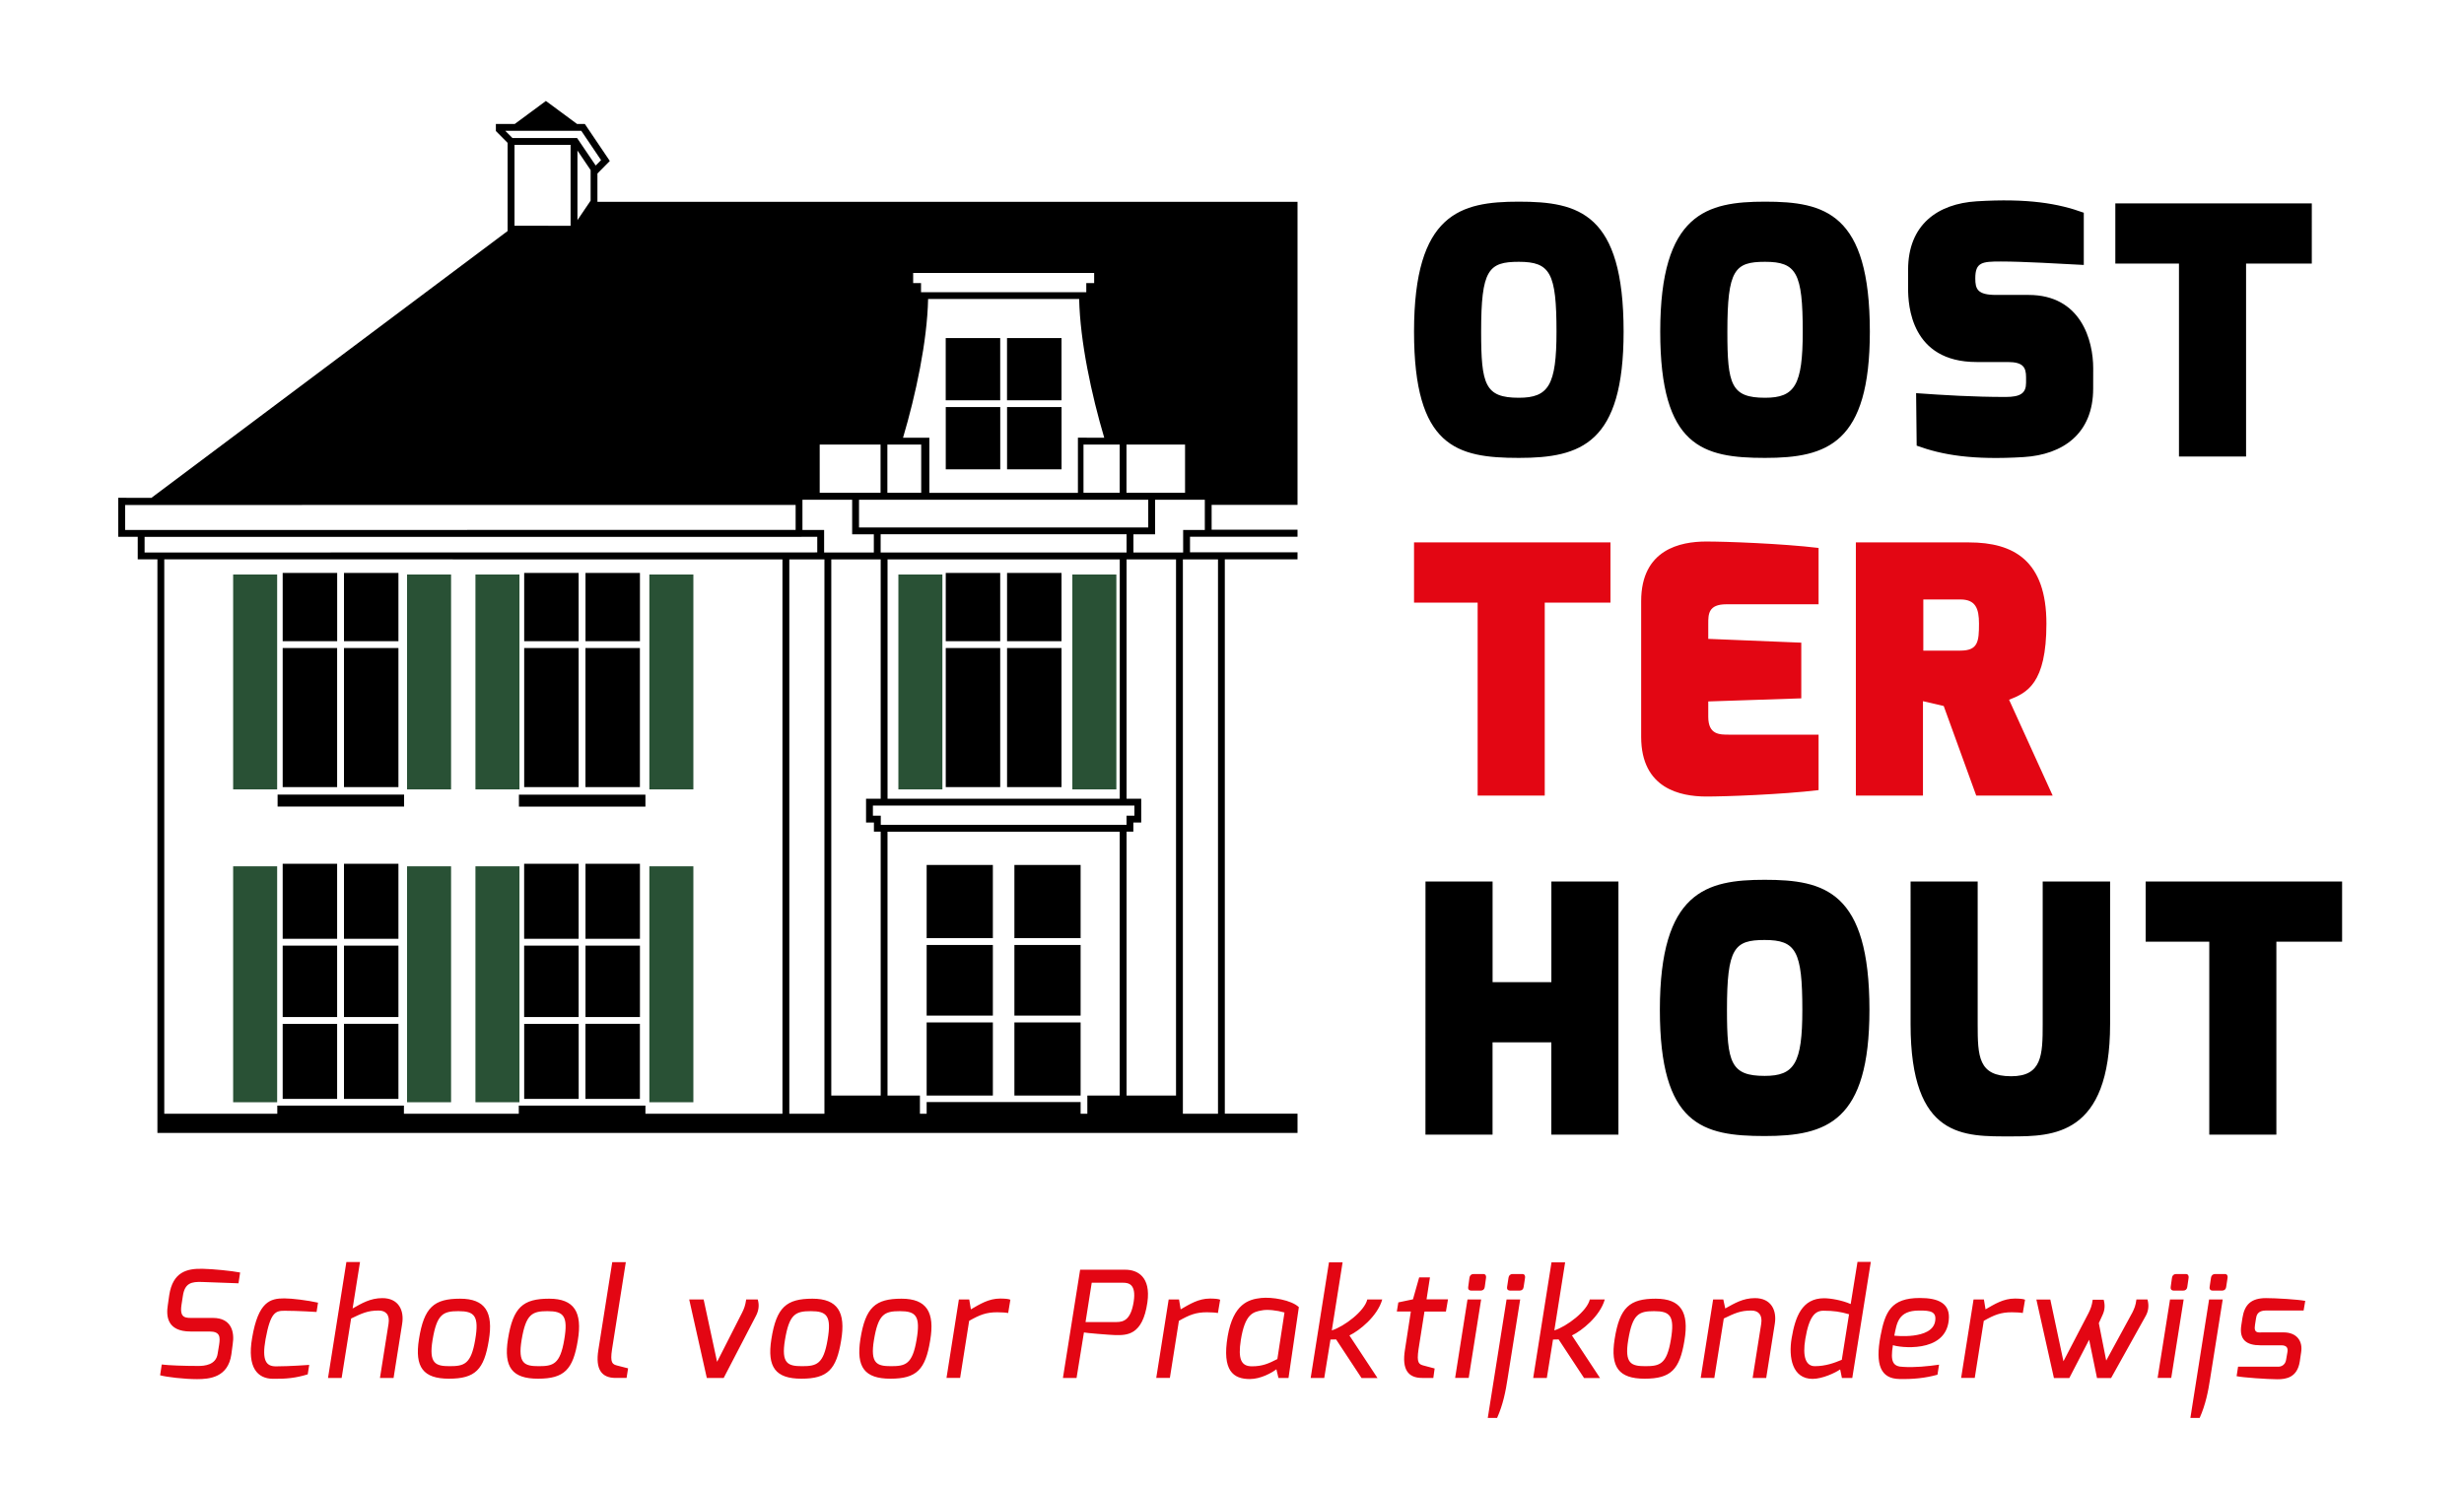 <?xml version="1.0" encoding="utf-8"?>
<!-- Generator: Adobe Illustrator 26.3.1, SVG Export Plug-In . SVG Version: 6.00 Build 0)  -->
<svg version="1.1" id="Laag_1" xmlns="http://www.w3.org/2000/svg" xmlns:xlink="http://www.w3.org/1999/xlink" x="0px" y="0px"
	 viewBox="0 0 5570.7 3368" style="enable-background:new 0 0 5570.7 3368;" xml:space="preserve">
<style type="text/css">
	.st0{display:none;}
	.st1{display:inline;}
	.st2{fill-rule:evenodd;clip-rule:evenodd;fill:#FFFFFF;}
	.st3{fill-rule:evenodd;clip-rule:evenodd;stroke:#FFFFFF;stroke-width:6;stroke-miterlimit:10;}
	.st4{fill-rule:evenodd;clip-rule:evenodd;fill:#E30613;stroke:#FFFFFF;stroke-width:6;stroke-miterlimit:10;}
	.st5{display:inline;fill-rule:evenodd;clip-rule:evenodd;stroke:#FFFFFF;stroke-width:6;stroke-miterlimit:10;}
	.st6{display:inline;fill-rule:evenodd;clip-rule:evenodd;fill:#FFFFFF;stroke:#FFFFFF;stroke-width:6;stroke-miterlimit:10;}
	.st7{display:inline;fill-rule:evenodd;clip-rule:evenodd;fill:#FFFFFF;stroke:#000000;stroke-width:6;stroke-miterlimit:10;}
	.st8{fill-rule:evenodd;clip-rule:evenodd;stroke:#000000;stroke-width:6;stroke-miterlimit:10;}
	.st9{display:inline;fill-rule:evenodd;clip-rule:evenodd;stroke:#000000;stroke-width:6;stroke-miterlimit:10;}
	.st10{fill-rule:evenodd;clip-rule:evenodd;fill:#E30613;}
	.st11{fill-rule:evenodd;clip-rule:evenodd;}
	.st12{display:none;fill-rule:evenodd;clip-rule:evenodd;fill:#1D1D1B;}
	.st13{fill:#295135;}
</style>
<g class="st0">
	<g class="st1">
		<g>
			<path class="st2" d="M538.7,2901.7l-82-3c-24.4-0.9-39.5,2.4-43.8,31.8l-3,19.4c-5,31.8,9.7,30.1,27.4,30.1h43.5
				c42.5,0,49.2,32.4,44.8,59.5l-3,22.7c-7.4,52.5-49.5,56.2-77.5,56.2c-29.1,0-68.9-4.7-83.6-8.7l3.7-24.4c14,2,51.5,3.3,82.6,3.3
				c13.7,0,40.2-2,43.8-27.8l3.3-20c2.7-17.7,2.4-30.1-21.7-30.1h-42.8c-54.2,0-55.2-36.1-51.5-59.5l3.3-23.1
				c8.1-51.8,39.5-60.2,75.9-59.2c22.4,0.4,65.6,4.7,84.3,8.4L538.7,2901.7L538.7,2901.7z M642.3,2935.8c17.4,0,52.8,4.4,76.2,9.7
				l-3.3,21c0,0-42.1-2.7-71.9-2.7c-20.4,0-32.1,2.3-43.4,64.2c-8.7,48.4,1.3,61.5,23.4,61.5c30.8,0,75.3-3.3,75.3-3.3l-3.4,21.4
				c-27.7,8.4-48.8,10.4-78.9,10c-34.1-0.3-58.5-24.7-46.8-92.3C583.4,2942.9,610.5,2935.8,642.3,2935.8L642.3,2935.8L642.3,2935.8z
				 M782.7,2853.6h30.8l-16.7,105c20.7-11.7,40.1-23.4,67.2-23.4c36.8,0,49.8,27.8,44.8,58.2l-19.4,122.4h-30.8l19.4-122.4
				c3.3-20.8-6.3-30.1-22.4-30.1c-24.8,0-37.8,6.3-62.2,18L772,3115.7h-30.8L782.7,2853.6L782.7,2853.6z M1039.7,2936.5
				c56.9,0,75.6,30.4,64.9,94.3c-10.7,65.9-30.4,86.6-90,86.6c-58.2,0-77.9-25.8-67.9-89.3C958.1,2955.6,980.9,2936.5,1039.7,2936.5
				L1039.7,2936.5L1039.7,2936.5z M1016.3,3089c32.5,0,48.2-4.4,57.5-59.5c9.4-54.5-1.7-64.9-37.8-64.9c-34.8,0-48.8,6.6-58.5,64.9
				C968.5,3083.7,984.6,3089,1016.3,3089L1016.3,3089L1016.3,3089z M1241,2936.5c56.8,0,75.5,30.4,64.8,94.3
				c-10.7,65.9-30.4,86.6-90,86.6c-58.2,0-77.9-25.8-67.9-89.3C1159.4,2955.6,1182.2,2936.5,1241,2936.5L1241,2936.5L1241,2936.5z
				 M1217.6,3089c32.5,0,48.2-4.4,57.5-59.5c9.4-54.5-1.7-64.9-37.8-64.9c-34.8,0-48.8,6.6-58.5,64.9
				C1169.8,3083.7,1185.8,3089,1217.6,3089L1217.6,3089L1217.6,3089z M1396.1,3088l23.4,6l-3.4,21.7h-24.7
				c-31.8,0-46.1-19.4-39.1-63.2l31.4-198.6h30.7l-31.1,196.6C1378.4,3082.3,1384.1,3085,1396.1,3088L1396.1,3088L1396.1,3088z
				 M1590.4,2938.2l30.4,141.1l56.8-111.7c4.4-9,7-15.7,9-29.4h26.1c4,13,2,25.4-3.7,36.5l-73.3,141.1h-38.1l-39.8-177.5h32.6
				V2938.2z M1836.4,2936.5c56.8,0,75.6,30.4,64.8,94.3c-10.7,65.9-30.4,86.6-89.9,86.6c-58.2,0-77.9-25.8-67.9-89.3
				C1754.8,2955.6,1777.6,2936.5,1836.4,2936.5L1836.4,2936.5L1836.4,2936.5z M1813,3089c32.5,0,48.2-4.4,57.5-59.5
				c9.4-54.5-1.7-64.9-37.8-64.9c-34.8,0-48.8,6.6-58.5,64.9C1765.2,3083.7,1781.3,3089,1813,3089L1813,3089L1813,3089z
				 M2037.7,2936.5c56.8,0,75.6,30.4,64.8,94.3c-10.7,65.9-30.4,86.6-89.9,86.6c-58.2,0-77.9-25.8-67.9-89.3
				C1956.1,2955.6,1978.8,2936.5,2037.7,2936.5L2037.7,2936.5L2037.7,2936.5z M2167.4,2938.2h23.4l3.7,22.4
				c20.4-11.7,40.1-24.4,66.2-24.4c9,0,19,0.6,23.1,2.6l-5,30.1c-4.3-1-15-1.7-24.7-1.7c-24.7,0-39.5,5.7-63.5,19.4l-20.4,129h-30.8
				L2167.4,2938.2L2167.4,2938.2z M2441.5,2871h102.3c27.8,0,57.8,16.4,49.8,73.5c-10.7,75.9-47.2,74.6-72.9,74.3
				c-13.4-0.4-68.9-5-70.6-6l-16.7,103h-30.8L2441.5,2871L2441.5,2871z M2523.8,2989.3c16.7,0,32.4-5.6,38.8-46.1
				c6-39.8-11.4-42.8-24.4-42.8h-70.5l-14,89L2523.8,2989.3L2523.8,2989.3z M2641.7,2938.2h23.4l3.7,22.4
				c20.4-11.7,40.2-24.4,66.2-24.4c9,0,19.1,0.6,23.1,2.6l-5.1,30.1c-4.3-1-15-1.7-24.7-1.7c-24.8,0-39.5,5.7-63.5,19.4l-20.4,129
				h-30.8L2641.7,2938.2L2641.7,2938.2z M2850.7,2934.9c24.1-2.6,68.2,4.4,85.3,20.7l-23.4,160.2h-22.7l-4.7-19.7
				c-9.7,7.7-35.5,22.1-59.9,22.1c-37.4,0-63.5-18.4-50.2-97C2787.8,2948.2,2822.3,2937.9,2850.7,2934.9L2850.7,2934.9
				L2850.7,2934.9z M2830,3089.4c23.8,0,37.8-6.3,57.5-16.4l16.1-105.3c-17.4-5-38.8-7.4-51.5-4.7c-20.1,3.6-37.8,8.3-47.2,66.9
				C2798.2,3072.6,2805.2,3089.4,2830,3089.4L2830,3089.4L2830,3089.4z M3004.1,2854.2h30.8l-24.4,153.9c28.4-9,74.2-43.8,80.2-69.9
				h33.8c-10.7,38.1-52.2,70.9-74.2,81.3l63.5,96.3h-36.1l-57.5-87.3l-12.7,0.3l-14.1,86.9h-30.7L3004.1,2854.2L3004.1,2854.2z
				 M3160.9,2944.9l33.1-7l14-49.5h24.4l-7.7,49.5h48.5l-4.7,27.7H3220l-13.4,84.9c-4.7,31.8,0.7,34.5,12.7,37.5l23.7,6.3l-3,21.4
				h-25.4c-31.8,0-45.8-19.4-38.8-63.2l13.4-87h-31.8L3160.9,2944.9L3160.9,2944.9z M3317.3,2938.2h30.8l-28.1,177.5h-30.7
				L3317.3,2938.2L3317.3,2938.2z M3321.7,2889c0.7-5.1,4-8.4,9.4-8.4h21.8c5,0,7,3.7,6.3,8.4l-3,21.4c-0.7,5-4.4,7.7-9,7.7h-21.7
				c-4.7,0-7.4-3-6.7-7.7L3321.7,2889L3321.7,2889z M3405.6,2938.2h30.8l-28.5,178.9c-4.3,28.8-10.3,58.9-23.7,89h-21.1
				L3405.6,2938.2L3405.6,2938.2z M3410,2889c0.7-5.1,4-8.4,9.4-8.4h21.7c5,0,7,3.7,6.3,8.4l-3.3,21.4c-0.6,5-4.4,7.7-9,7.7h-21.7
				c-4.7,0-7.4-3-6.7-7.7L3410,2889L3410,2889z M3507.2,2854.2h30.8l-24.4,153.9c28.4-9,74.2-43.8,80.2-69.9h33.8
				c-10.7,38.1-52.2,70.9-74.2,81.3l63.5,96.3h-36.1l-57.5-87.3l-12.7,0.3l-14,86.9h-30.8L3507.2,2854.2L3507.2,2854.2z
				 M3742.9,2936.5c56.8,0,75.6,30.4,64.9,94.3c-10.7,65.9-30.5,86.6-90,86.6c-58.2,0-77.9-25.8-67.9-89.3
				C3661.3,2955.6,3684.1,2936.5,3742.9,2936.5L3742.9,2936.5L3742.9,2936.5z M3719.5,3089c32.5,0,48.2-4.4,57.5-59.5
				c9.3-54.5-1.7-64.9-37.8-64.9c-34.8,0-48.8,6.6-58.5,64.9C3671.7,3083.7,3687.8,3089,3719.5,3089L3719.5,3089L3719.5,3089z
				 M3872.6,2938.2h23l4.4,20.4c21-11.7,40.1-23.4,67.2-23.4c36.8,0,49.8,27.8,44.8,58.2l-19.4,122.4h-30.7l19.4-122.4
				c3.3-20.8-6.7-30.1-22.4-30.1c-24.8,0-37.8,6.3-62.2,18l-21.4,134.4h-30.7L3872.6,2938.2L3872.6,2938.2z M4123.4,2935.5
				c15.1,0,41.5,4.7,60.2,13.1l15.4-95.3h30.1l-41.9,262.5h-23.4l-4-19.4c-10.4,7.4-39.8,21.4-62.3,21.4c-45.8,0-54.8-48.2-47.4-92
				C4058.2,2978,4073.2,2935.5,4123.4,2935.5L4123.4,2935.5L4123.4,2935.5z M4102.6,3089c24.1,0,44.2-7.4,60.9-14.4l16.4-103
				c-19.4-5.7-34.7-8-57.8-8c-18.4,0-32.4,11.7-41.1,63.9C4074.3,3067.9,4082.2,3089,4102.6,3089L4102.6,3089L4102.6,3089z
				 M4282.2,3020.1c0,0,21.2,2.5,43.4-0.3c22.2-2.8,45.3-10.9,48.9-32.1c3.7-21.7-9.7-24.7-36.4-24.4
				C4290.9,2963.3,4287.9,2992,4282.2,3020.1L4282.2,3020.1L4282.2,3020.1z M4461.4,2938.2h23.4l3.7,22.4
				c20.4-11.7,40.1-24.4,66.2-24.4c9,0,19,0.6,23.1,2.6l-5.1,30.1c-4.3-1-15-1.7-24.7-1.7c-24.7,0-39.5,5.7-63.5,19.4l-20.4,129
				h-30.8L4461.4,2938.2L4461.4,2938.2z M4634.9,2938.2l29.7,139.8l56.9-109.3c4.4-9.1,7.3-15.7,9.3-29.8h24.8
				c3.3,12,2.7,22.8-2.3,33.8l-8.7,19.1l16.7,84.6l59.2-108.7c4.4-9,7.4-15.7,9.1-29.4h25c3.7,13,2.4,25.4-3.6,36.5l-78.6,141.1
				h-31.7l-17.8-86.6l-44.8,86.6h-34.8l-39.7-177.5h31.3V2938.2z M4905.6,2938.2h30.8l-28.1,177.5h-30.8L4905.6,2938.2
				L4905.6,2938.2z M4910,2889c0.7-5.1,4.1-8.4,9.4-8.4h21.8c5,0,7,3.7,6.4,8.4l-3.1,21.4c-0.7,5-4.4,7.7-9,7.7h-21.8
				c-4.6,0-7.3-3-6.7-7.7L4910,2889L4910,2889z M4993.9,2938.2h30.8l-28.4,178.9c-4.4,28.8-10.3,58.9-23.7,89h-21L4993.9,2938.2
				L4993.9,2938.2z M4998.2,2889c0.7-5.1,4-8.4,9.4-8.4h21.8c5,0,7,3.7,6.3,8.4l-3.3,21.4c-0.7,5-4.4,7.7-9,7.7h-21.7
				c-4.7,0-7.3-3-6.7-7.7L4998.2,2889L4998.2,2889z M5059.4,3090.3h89.6c0.7,0,16.4,1.3,19.1-16.3l2.7-15.4
				c2.1-10.7-1-16.7-14.1-16.7h-46.8c-31.4,0-48.5-12.4-43.1-45.8l2.6-16.7c4.7-28.8,18.8-44.2,53.2-44.2c22.1,0,72.6,3,88.7,6.3
				l-3.7,21.7h-85.2c-18.7,0-21.4,11-22.4,17.7l-2.3,14.7c-3.4,20.1,8,17.1,16.7,17.1h47.8c30.1,0,43.8,19.8,39.8,44.8l-3.1,21.1
				c-5.7,36.4-31.1,40.1-50.5,40.1c-21,0-80.2-4-92.3-7L5059.4,3090.3L5059.4,3090.3z M2014.3,3089c32.5,0,48.2-4.4,57.5-59.5
				c9.4-54.5-1.7-64.9-37.8-64.9c-34.8,0-48.8,6.6-58.5,64.9C1966.4,3083.7,1982.5,3089,2014.3,3089L2014.3,3089L2014.3,3089z
				 M4405.2,2986c-4,37.6-32.4,52.8-61.4,57.9c-29,5.1-58.5,0.2-64.7-2.4c-6.3,37.8,0,48.8,23.8,49.2c24,1.7,55.8-1.3,80.5-5
				l-3.6,22.7c-27.8,7.7-55.5,10.4-86,9.7c-42.8-0.7-54.9-32.5-42.8-97.3c10.4-54.5,23.7-85.9,89-85.9
				C4381.1,2934.9,4409.9,2946.5,4405.2,2986L4405.2,2986L4405.2,2986z"/>
			<path class="st3" d="M2399.5,905V764.2h-123.2V905H2399.5L2399.5,905z M2276.3,920.4v140.8h123.2V920.4H2276.3L2276.3,920.4z
				 M2137.7,920.4v140.8h123.2V920.4H2137.7L2137.7,920.4z M2260.9,905V764.2h-123.2V905H2260.9L2260.9,905z M2081.8,660.6V640H2064
				v-22.8h409.2V640h-17.8v20.6H2081.8L2081.8,660.6z M2546.3,1114.2h132.4v-109.1h-132.4V1114.2L2546.3,1114.2z M2530.9,1005.1
				h-81.8v109.1h81.8V1005.1L2530.9,1005.1z M2005.8,1114.2h76.5v-109.1h-76.5V1114.2L2005.8,1114.2z M1990.3,1005.1h-137.6v109.1
				h137.6V1005.1L1990.3,1005.1z M1768.5,1264.8l-1397.6-0.1v1253.6h255.5v-18.4h286.3v18.4h259.7v-18.4h286.3v18.4h309.9
				L1768.5,1264.8L1768.5,1264.8z M900.3,1449.8v-154.4H777.2v154.4H900.3L900.3,1449.8z M777.2,1465.2v314.5h123.1v-314.5H777.2
				L777.2,1465.2z M638.6,1465.2v314.5h123.1v-314.5H638.6L638.6,1465.2z M761.8,1449.8v-154.4H638.6v154.4H761.8L761.8,1449.8z
				 M900.3,2122.7V1953H777.2v169.7H900.3L900.3,2122.7z M900.3,2299.6v-161.5H777.2v161.5H900.3L900.3,2299.6z M777.2,2315v169.7
				h123.1V2315H777.2L777.2,2315z M638.6,2315v169.8h123.1V2315H638.6L638.6,2315z M761.7,2299.6v-161.5H638.6v161.5H761.7
				L761.7,2299.6z M761.7,2122.7V1953H638.6v169.7H761.7L761.7,2122.7z M1446.3,1449.8v-154.4h-123.1v154.4H1446.3L1446.3,1449.8z
				 M1323.2,1465.2v314.5h123.1v-314.5H1323.2L1323.2,1465.2z M1184.6,1465.2v314.5h123.1v-314.5H1184.6L1184.6,1465.2z
				 M1307.8,1449.8v-154.4h-123.1v154.4H1307.8L1307.8,1449.8z M1446.3,2122.7V1953h-123.1v169.7H1446.3L1446.3,2122.7z
				 M1446.3,2299.6v-161.5h-123.1v161.5H1446.3L1446.3,2299.6z M1323.2,2315v169.7h123.1V2315H1323.2L1323.2,2315z M1184.6,2315
				v169.8h123.2V2315H1184.6L1184.6,2315z M1307.8,2299.6v-161.5h-123.2v161.5H1307.8L1307.8,2299.6z M1307.8,2122.7V1953h-123.2
				v169.7H1307.8L1307.8,2122.7z M1458.7,1796.8v27h-286v-27H1458.7L1458.7,1796.8z M913.1,1796.7v27h-286v-27H913.1L913.1,1796.7z
				 M2933,1141.5h-194.2v56.2H2933v15.9h-243.1v35.2H2933v15.9h-164.4v1253.5H2933v43.5H355.4v-1297H311v-51h-44.1v-88.2l74.9,0.2
				l805.4-603.4V322.9l-21.2-21.4l-5.3-5.3v-16h42.7l70.4-52l70.4,52h17.6l56.5,83.7l-28,28.3v64.1H2933V1141.5L2933,1141.5z
				 M282.4,1141.8v56.5l1515.9-0.2v-56.5L282.4,1141.8L282.4,1141.8z M2436.5,1114.4V989.6l59.5,0.1
				c-28.7-96.8-54.6-217.2-56.7-313.7h-341.5c-2.1,96.5-28,216.9-56.7,313.7h59.5v124.7L2436.5,1114.4L2436.5,1114.4z M1162.7,327.4
				v183h126.8v-183H1162.7L1162.7,327.4z M1305,340.2v157.4l29.8-44.1v-69.1L1305,340.2L1305,340.2z M1346.3,374.2l-42.1-62.2H1158
				l-16.2-16.4h171.8l44.8,66.4L1346.3,374.2L1346.3,374.2z M1809.2,1213.8H326.5v35.4h44.1l1476.7-0.2v-35.3L1809.2,1213.8
				L1809.2,1213.8z M2094.5,2311.8v165.4h149.7v-165.4H2094.5L2094.5,2311.8z M2244.2,2296.4v-159.8h-149.7v159.8H2244.2
				L2244.2,2296.4z M2244.2,2121.1v-165.4h-149.7v165.4H2244.2L2244.2,2121.1z M2442.7,2121.1v-165.4H2293v165.4H2442.7
				L2442.7,2121.1z M2292.9,2311.8v165.4h149.7v-165.4H2292.9L2292.9,2311.8z M2442.6,2296.4v-159.8h-149.7v159.8H2442.6
				L2442.6,2296.4z M2399.4,1449.8v-154.4h-123.1v154.4H2399.4L2399.4,1449.8z M2276.3,1465.2v314.5h123.1v-314.5H2276.3
				L2276.3,1465.2z M2137.7,1465.2v314.5h123.1v-314.5H2137.7L2137.7,1465.2z M2260.8,1449.8v-154.4h-123.1v154.4H2260.8
				L2260.8,1449.8z M2457.9,2518.2h-15.2v-26.4h-348.1v26.4h-15.2v-41.1h-73.3v-596.7h525v596.7h-73.2V2518.2L2457.9,2518.2z
				 M1990.6,2477.1v-596.7h-15.3v-20.6h-17.8V1806h33.1v-541.2h-111.7v1212.4h111.7V2477.1z M2531.1,1264.8h-525V1806h525V1264.8
				L2531.1,1264.8z M2658.3,2477.1V1264.8h-111.7V1806h33.1v53.8h-17.8v20.6h-15.3v596.7H2658.3L2658.3,2477.1z M1941.6,1192.6
				v-62.7h653.9v62.7H1941.6L1941.6,1192.6z M2546.6,1207.9v41.3h-556v-41.3H2546.6L2546.6,1207.9z M1990.8,1864.9v-20.6H1973v-22.8
				h591.2v22.8h-17.8v20.6H1990.8L1990.8,1864.9z M1975.1,1249.2h-112.4v-51h-49v-68.4h112.4v78.2h49V1249.2L1975.1,1249.2z
				 M2562.1,1249.2h112.4v-51h49v-68.3H2611v78.2h-49v41.1H2562.1z M2753.2,2518.2h-79.4V1264.8h79.4V2518.2L2753.2,2518.2z
				 M1863.4,2518.2H1784V1264.8h79.4V2518.2L1863.4,2518.2z M2399.5,905V764.2h-123.2V905H2399.5L2399.5,905z M2276.3,920.4v140.8
				h123.2V920.4H2276.3L2276.3,920.4z M2137.7,920.4v140.8h123.2V920.4H2137.7L2137.7,920.4z M2260.9,905V764.2h-123.2V905H2260.9
				L2260.9,905z M2081.8,660.6V640H2064v-22.8h409.2V640h-17.8v20.6H2081.8L2081.8,660.6z M2546.3,1114.2h132.4v-109.1h-132.4
				V1114.2L2546.3,1114.2z M2530.9,1005.1h-81.8v109.1h81.8V1005.1L2530.9,1005.1z M2005.8,1114.2h76.5v-109.1h-76.5V1114.2
				L2005.8,1114.2z M1990.3,1005.1h-137.6v109.1h137.6V1005.1L1990.3,1005.1z M1768.5,1264.8l-1397.6-0.1v1253.6h255.5v-18.4h286.3
				v18.4h259.7v-18.4h286.3v18.4h309.9L1768.5,1264.8L1768.5,1264.8z M900.3,1449.8v-154.4H777.2v154.4H900.3L900.3,1449.8z
				 M777.2,1465.2v314.5h123.1v-314.5H777.2L777.2,1465.2z M638.6,1465.2v314.5h123.1v-314.5H638.6L638.6,1465.2z M761.8,1449.8
				v-154.4H638.6v154.4H761.8L761.8,1449.8z M900.3,2122.7V1953H777.2v169.7H900.3L900.3,2122.7z M900.3,2299.6v-161.5H777.2v161.5
				H900.3L900.3,2299.6z M777.2,2315v169.7h123.1V2315H777.2L777.2,2315z M638.6,2315v169.8h123.1V2315H638.6L638.6,2315z
				 M761.7,2299.6v-161.5H638.6v161.5H761.7L761.7,2299.6z M761.7,2122.7V1953H638.6v169.7H761.7L761.7,2122.7z M1446.3,1449.8
				v-154.4h-123.1v154.4H1446.3L1446.3,1449.8z M1323.2,1465.2v314.5h123.1v-314.5H1323.2L1323.2,1465.2z M1184.6,1465.2v314.5
				h123.1v-314.5H1184.6L1184.6,1465.2z M1307.8,1449.8v-154.4h-123.1v154.4H1307.8L1307.8,1449.8z M1446.3,2122.7V1953h-123.1
				v169.7H1446.3L1446.3,2122.7z M1446.3,2299.6v-161.5h-123.1v161.5H1446.3L1446.3,2299.6z M1323.2,2315v169.7h123.1V2315H1323.2
				L1323.2,2315z M1184.6,2315v169.8h123.2V2315H1184.6L1184.6,2315z M1307.8,2299.6v-161.5h-123.2v161.5H1307.8L1307.8,2299.6z
				 M1307.8,2122.7V1953h-123.2v169.7H1307.8L1307.8,2122.7z M1458.7,1796.8v27h-286v-27H1458.7L1458.7,1796.8z M913.1,1796.7v27
				h-286v-27H913.1L913.1,1796.7z M2933,1141.5h-194.2v56.2H2933v15.9h-243.1v35.2H2933v15.9h-164.4v1253.5H2933v43.5H355.4v-1297
				H311v-51h-44.1v-88.2l74.9,0.2l805.4-603.4V322.9l-21.2-21.4l-5.3-5.3v-16h42.7l70.4-52l70.4,52h17.6l56.5,83.7l-28,28.3v64.1
				H2933V1141.5L2933,1141.5z M282.4,1141.8v56.5l1515.9-0.2v-56.5L282.4,1141.8L282.4,1141.8z M2436.5,1114.4V989.6l59.5,0.1
				c-28.7-96.8-54.6-217.2-56.7-313.7h-341.5c-2.1,96.5-28,216.9-56.7,313.7h59.5v124.7L2436.5,1114.4L2436.5,1114.4z M1162.7,327.4
				v183h126.8v-183H1162.7L1162.7,327.4z M1305,340.2v157.4l29.8-44.1v-69.1L1305,340.2L1305,340.2z M1346.3,374.2l-42.1-62.2H1158
				l-16.2-16.4h171.8l44.8,66.4L1346.3,374.2L1346.3,374.2z M1809.2,1213.8H326.5v35.4h44.1l1476.7-0.2v-35.3L1809.2,1213.8
				L1809.2,1213.8z M2094.5,2311.8v165.4h149.7v-165.4H2094.5L2094.5,2311.8z M2244.2,2296.4v-159.8h-149.7v159.8H2244.2
				L2244.2,2296.4z M2244.2,2121.1v-165.4h-149.7v165.4H2244.2L2244.2,2121.1z M2442.7,2121.1v-165.4H2293v165.4H2442.7
				L2442.7,2121.1z M2292.9,2311.8v165.4h149.7v-165.4H2292.9L2292.9,2311.8z M2442.6,2296.4v-159.8h-149.7v159.8H2442.6
				L2442.6,2296.4z M2399.4,1449.8v-154.4h-123.1v154.4H2399.4L2399.4,1449.8z M2276.3,1465.2v314.5h123.1v-314.5H2276.3
				L2276.3,1465.2z M2137.7,1465.2v314.5h123.1v-314.5H2137.7L2137.7,1465.2z M2260.8,1449.8v-154.4h-123.1v154.4H2260.8
				L2260.8,1449.8z M2457.9,2518.2h-15.2v-26.4h-348.1v26.4h-15.2v-41.1h-73.3v-596.7h525v596.7h-73.2V2518.2L2457.9,2518.2z
				 M1990.6,2477.1v-596.7h-15.3v-20.6h-17.8V1806h33.1v-541.2h-111.7v1212.4h111.7V2477.1z M2531.1,1264.8h-525V1806h525V1264.8
				L2531.1,1264.8z M2658.3,2477.1V1264.8h-111.7V1806h33.1v53.8h-17.8v20.6h-15.3v596.7H2658.3L2658.3,2477.1z M1941.6,1192.6
				v-62.7h653.9v62.7H1941.6L1941.6,1192.6z M2546.6,1207.9v41.3h-556v-41.3H2546.6L2546.6,1207.9z M1990.8,1864.9v-20.6H1973v-22.8
				h591.2v22.8h-17.8v20.6H1990.8L1990.8,1864.9z M1975.1,1249.2h-112.4v-51h-49v-68.4h112.4v78.2h49V1249.2L1975.1,1249.2z
				 M2562.1,1249.2h112.4v-51h49v-68.3H2611v78.2h-49v41.1H2562.1z M2753.2,2518.2h-79.4V1264.8h79.4V2518.2L2753.2,2518.2z
				 M1863.4,2518.2H1784V1264.8h79.4V2518.2L1863.4,2518.2z M2399.5,905V764.2h-123.2V905H2399.5L2399.5,905z M2276.3,920.4v140.8
				h123.2V920.4H2276.3L2276.3,920.4z M2137.7,920.4v140.8h123.2V920.4H2137.7L2137.7,920.4z M2260.9,905V764.2h-123.2V905H2260.9
				L2260.9,905z M2081.8,660.6V640H2064v-22.8h409.2V640h-17.8v20.6H2081.8L2081.8,660.6z M2546.3,1114.2h132.4v-109.1h-132.4
				V1114.2L2546.3,1114.2z M2530.9,1005.1h-81.8v109.1h81.8V1005.1L2530.9,1005.1z M2005.8,1114.2h76.5v-109.1h-76.5V1114.2
				L2005.8,1114.2z M1990.3,1005.1h-137.6v109.1h137.6V1005.1L1990.3,1005.1z M1768.5,1264.8l-1397.6-0.1v1253.6h255.5v-18.4h286.3
				v18.4h259.7v-18.4h286.3v18.4h309.9L1768.5,1264.8L1768.5,1264.8z M900.3,1449.8v-154.4H777.2v154.4H900.3L900.3,1449.8z
				 M777.2,1465.2v314.5h123.1v-314.5H777.2L777.2,1465.2z M638.6,1465.2v314.5h123.1v-314.5H638.6L638.6,1465.2z M761.8,1449.8
				v-154.4H638.6v154.4H761.8L761.8,1449.8z M900.3,2122.7V1953H777.2v169.7H900.3L900.3,2122.7z M900.3,2299.6v-161.5H777.2v161.5
				H900.3L900.3,2299.6z M777.2,2315v169.7h123.1V2315H777.2L777.2,2315z M638.6,2315v169.8h123.1V2315H638.6L638.6,2315z
				 M761.7,2299.6v-161.5H638.6v161.5H761.7L761.7,2299.6z M761.7,2122.7V1953H638.6v169.7H761.7L761.7,2122.7z M1446.3,1449.8
				v-154.4h-123.1v154.4H1446.3L1446.3,1449.8z M1323.2,1465.2v314.5h123.1v-314.5H1323.2L1323.2,1465.2z M1184.6,1465.2v314.5
				h123.1v-314.5H1184.6L1184.6,1465.2z M1307.8,1449.8v-154.4h-123.1v154.4H1307.8L1307.8,1449.8z M1446.3,2122.7V1953h-123.1
				v169.7H1446.3L1446.3,2122.7z M1446.3,2299.6v-161.5h-123.1v161.5H1446.3L1446.3,2299.6z M1323.2,2315v169.7h123.1V2315H1323.2
				L1323.2,2315z M1184.6,2315v169.8h123.2V2315H1184.6L1184.6,2315z M1307.8,2299.6v-161.5h-123.2v161.5H1307.8L1307.8,2299.6z
				 M1307.8,2122.7V1953h-123.2v169.7H1307.8L1307.8,2122.7z M1458.7,1796.8v27h-286v-27H1458.7L1458.7,1796.8z M913.1,1796.7v27
				h-286v-27H913.1L913.1,1796.7z M2933,1141.5h-194.2v56.2H2933v15.9h-243.1v35.2H2933v15.9h-164.4v1253.5H2933v43.5H355.4v-1297
				H311v-51h-44.1v-88.2l74.9,0.2l805.4-603.4V322.9l-21.2-21.4l-5.3-5.3v-16h42.7l70.4-52l70.4,52h17.6l56.5,83.7l-28,28.3v64.1
				H2933V1141.5L2933,1141.5z M282.4,1141.8v56.5l1515.9-0.2v-56.5L282.4,1141.8L282.4,1141.8z M2436.5,1114.4V989.6l59.5,0.1
				c-28.7-96.8-54.6-217.2-56.7-313.7h-341.5c-2.1,96.5-28,216.9-56.7,313.7h59.5v124.7L2436.5,1114.4L2436.5,1114.4z M1162.7,327.4
				v183h126.8v-183H1162.7L1162.7,327.4z M1305,340.2v157.4l29.8-44.1v-69.1L1305,340.2L1305,340.2z M1346.3,374.2l-42.1-62.2H1158
				l-16.2-16.4h171.8l44.8,66.4L1346.3,374.2L1346.3,374.2z M1809.2,1213.8H326.5v35.4h44.1l1476.7-0.2v-35.3L1809.2,1213.8
				L1809.2,1213.8z M2094.5,2311.8v165.4h149.7v-165.4H2094.5L2094.5,2311.8z M2244.2,2296.4v-159.8h-149.7v159.8H2244.2
				L2244.2,2296.4z M2244.2,2121.1v-165.4h-149.7v165.4H2244.2L2244.2,2121.1z M2442.7,2121.1v-165.4H2293v165.4H2442.7
				L2442.7,2121.1z M2292.9,2311.8v165.4h149.7v-165.4H2292.9L2292.9,2311.8z M2442.6,2296.4v-159.8h-149.7v159.8H2442.6
				L2442.6,2296.4z M2399.4,1449.8v-154.4h-123.1v154.4H2399.4L2399.4,1449.8z M2276.3,1465.2v314.5h123.1v-314.5H2276.3
				L2276.3,1465.2z M2137.7,1465.2v314.5h123.1v-314.5H2137.7L2137.7,1465.2z M2260.8,1449.8v-154.4h-123.1v154.4H2260.8
				L2260.8,1449.8z M2457.9,2518.2h-15.2v-26.4h-348.1v26.4h-15.2v-41.1h-73.3v-596.7h525v596.7h-73.2V2518.2L2457.9,2518.2z
				 M1990.6,2477.1v-596.7h-15.3v-20.6h-17.8V1806h33.1v-541.2h-111.7v1212.4h111.7V2477.1z M2531.1,1264.8h-525V1806h525V1264.8
				L2531.1,1264.8z M2658.3,2477.1V1264.8h-111.7V1806h33.1v53.8h-17.8v20.6h-15.3v596.7H2658.3L2658.3,2477.1z M1941.6,1192.6
				v-62.7h653.9v62.7H1941.6L1941.6,1192.6z M2546.6,1207.9v41.3h-556v-41.3H2546.6L2546.6,1207.9z M1990.8,1864.9v-20.6H1973v-22.8
				h591.2v22.8h-17.8v20.6H1990.8L1990.8,1864.9z M1975.1,1249.2h-112.4v-51h-49v-68.4h112.4v78.2h49V1249.2L1975.1,1249.2z
				 M2562.1,1249.2h112.4v-51h49v-68.3H2611v78.2h-49v41.1H2562.1z M2753.2,2518.2h-79.4V1264.8h79.4V2518.2L2753.2,2518.2z
				 M1863.4,2518.2H1784V1264.8h79.4V2518.2L1863.4,2518.2z"/>
			<path class="st4" d="M3196.4,1226.3h444.1v136.1h-148.6v436.3h-151.7v-436.3h-143.8V1226.3L3196.4,1226.3z M4111,1661.1h-200.9
				c-22.7,0-48.5,0.8-48.5-40.7V1586l210.3-7v-125.9l-210.3-8.6v-34.4c0-21.1,0-43.8,40.7-43.8H4111v-127.5
				c-82.1-9.9-212.9-14.7-255.3-14.5c-55.9,0.3-145.8,16.9-145.8,134.9V1666c0,118.1,89.9,134.6,145.8,135
				c42.3,0.2,173.1-4.6,255.3-14.5V1661.1L4111,1661.1z M4195.3,1226.3H4451c101.6,0,175.1,41.5,175.1,183.8
				c0,136.1-44.5,156.4-84.4,172l98.5,216.6h-172.8l-73.5-202.5l-46.9-10.9v213.4h-151.7L4195.3,1226.3L4195.3,1226.3z
				 M4431.5,1471.1c39.9,0,42.2-20.4,42.2-61c0-34.4-7.8-54.7-42.2-54.7h-83.7v115.7H4431.5L4431.5,1471.1z"/>
			<path class="st2" d="M3222.3,1993.2H3374v227.5h132.9v-227.5h151.7v572.3h-151.7v-208.7H3374v208.7h-151.7V1993.2L3222.3,1993.2z
				 M4319,1993.2h151.7v322.2c0,73.5,1.5,118.1,75.8,118.1c69.6,0,71.2-47.7,71.2-118.1v-322.2H4770v322.2
				c0,252.5-129,254.1-223.6,254.1c-106.3,0-227.5,6.3-227.5-254.1v-322.2H4319z M4850.5,1993.2h444.1v136.1H5146v436.2h-151.7
				v-436.2h-143.9v-136.1H4850.5z M3989.1,1989.3c135.2,0,236.9,25.8,236.9,294c0,252.5-96.1,285.4-236.9,285.4
				c-140.8,0-236.9-25-236.9-285.4C3752.3,2015.1,3857.8,1989.3,3989.1,1989.3L3989.1,1989.3L3989.1,1989.3z M3989.1,2432.7
				c67.2,0,85.2-28.2,85.2-149.3c0-132.9-14.1-158-85.2-158c-68.8,0-85.2,18-85.2,158C3903.9,2402.9,3912.5,2432.7,3989.1,2432.7
				L3989.1,2432.7L3989.1,2432.7z M3433.3,455.9c135.3,0,236.9,25.8,236.9,294c0,252.6-96.1,285.4-236.9,285.4
				c-140.8,0-236.9-25-236.9-285.4C3196.4,481.7,3302,455.9,3433.3,455.9L3433.3,455.9L3433.3,455.9z M3433.3,899.3
				c67.2,0,85.2-28.2,85.2-149.4c0-132.9-14.1-158-85.2-158c-68.8,0-85.2,18-85.2,158C3348.1,869.6,3356.7,899.3,3433.3,899.3
				L3433.3,899.3L3433.3,899.3z M3990,899.3c67.2,0,85.2-28.2,85.2-149.4c0-132.9-14.1-158-85.2-158c-68.8,0-85.2,18-85.2,158
				C3904.7,869.6,3913.4,899.3,3990,899.3L3990,899.3L3990,899.3z M4465.3,629.2c0,24.2,4.7,37.6,46.9,37.6h73.5
				c118.9,0,146.2,103.2,146.2,165.8l-0.1,46c0,102.4-69,149.3-156.6,154.8c-115.8,7.1-184.5-4.6-242.4-25.8l-1.3-118.7
				c62.6,4.5,129.8,8.6,202.5,8.6c33.6,0,46.1-8.6,46.1-32.1v-12.5c0-22.7-7-34.4-41.5-34.4h-70.4c-148.6,0-154.8-129-154.8-165.8
				V610c0-102.4,67.3-149.3,154.8-154.8c115.7-7.1,184.5,4.7,242.4,25.8v118c-54.1-2.8-136-7.8-187.7-7.8
				C4480.9,591.2,4465.3,592.8,4465.3,629.2L4465.3,629.2L4465.3,629.2z M4781.9,459.8H5226v136.1h-148.6v436.3h-151.7V595.9h-143.9
				V459.8H4781.9z M3990,455.9c135.2,0,236.9,25.8,236.9,294c0,252.6-96.2,285.4-236.9,285.4c-140.8,0-237-25-237-285.4
				C3753,481.7,3858.6,455.9,3990,455.9L3990,455.9L3990,455.9z"/>
		</g>
	</g>
	<polygon class="st5" points="2399.5,905 2399.5,764.2 2276.3,764.2 2276.3,905 	"/>
	<polygon class="st5" points="2276.3,920.4 2276.3,1061.2 2399.5,1061.2 2399.5,920.4 	"/>
	<polygon class="st5" points="2137.7,920.4 2137.7,1061.2 2260.9,1061.2 2260.9,920.4 	"/>
	<polygon class="st5" points="2260.9,905 2260.9,764.2 2137.7,764.2 2137.7,905 	"/>
	<polygon class="st5" points="2081.8,660.6 2081.8,640 2064,640 2064,617.2 2473.2,617.2 2473.2,640 2455.4,640 2455.4,660.6 	"/>
	<polygon class="st5" points="2546.3,1114.2 2678.7,1114.2 2678.7,1005.1 2546.3,1005.1 	"/>
	<polygon class="st5" points="2530.9,1005.1 2449.2,1005.1 2449.2,1114.2 2530.9,1114.2 	"/>
	<polygon class="st5" points="2005.8,1114.2 2082.2,1114.2 2082.2,1005.1 2005.8,1005.1 	"/>
	<polygon class="st5" points="1990.3,1005.1 1852.7,1005.1 1852.7,1114.2 1990.3,1114.2 	"/>
	<polygon class="st5" points="1768.5,1264.8 370.9,1264.7 370.9,2518.2 626.3,2518.2 626.3,2499.8 912.6,2499.8 912.6,2518.2 
		1172.3,2518.2 1172.3,2499.8 1458.6,2499.8 1458.6,2518.2 1768.5,2518.2 	"/>
	<polygon class="st5" points="900.3,1449.8 900.3,1295.4 777.2,1295.4 777.2,1449.8 	"/>
	<polygon class="st5" points="777.2,1465.2 777.2,1779.7 900.3,1779.7 900.3,1465.2 	"/>
	<polygon class="st5" points="638.6,1465.2 638.6,1779.7 761.8,1779.7 761.8,1465.2 	"/>
	<polygon class="st5" points="761.8,1449.8 761.8,1295.4 638.6,1295.4 638.6,1449.8 	"/>
	<polygon class="st5" points="900.3,2122.7 900.3,1953 777.2,1953 777.2,2122.7 	"/>
	<polygon class="st5" points="900.3,2299.6 900.3,2138.1 777.2,2138.1 777.2,2299.6 	"/>
	<polygon class="st5" points="777.2,2315 777.2,2484.7 900.3,2484.7 900.3,2315 	"/>
	<polygon class="st5" points="638.6,2315 638.6,2484.7 761.7,2484.7 761.7,2315 	"/>
	<polygon class="st5" points="761.7,2299.6 761.7,2138.1 638.6,2138.1 638.6,2299.6 	"/>
	<polygon class="st5" points="761.7,2122.7 761.7,1953 638.6,1953 638.6,2122.7 	"/>
	<polygon class="st5" points="1446.3,1449.8 1446.3,1295.4 1323.2,1295.4 1323.2,1449.8 	"/>
	<polygon class="st5" points="1323.2,1465.2 1323.2,1779.7 1446.3,1779.7 1446.3,1465.2 	"/>
	<polygon class="st5" points="1184.6,1465.2 1184.6,1779.7 1307.8,1779.7 1307.8,1465.2 	"/>
	<polygon class="st5" points="1307.8,1449.8 1307.8,1295.4 1184.6,1295.4 1184.6,1449.8 	"/>
	<polygon class="st5" points="1446.3,2122.7 1446.3,1953 1323.2,1953 1323.2,2122.7 	"/>
	<polygon class="st5" points="1446.3,2299.6 1446.3,2138.1 1323.2,2138.1 1323.2,2299.6 	"/>
	<polygon class="st5" points="1323.2,2315 1323.2,2484.7 1446.3,2484.7 1446.3,2315 	"/>
	<polygon class="st5" points="1184.6,2315 1184.6,2484.7 1307.8,2484.7 1307.8,2315 	"/>
	<polygon class="st5" points="1307.8,2299.6 1307.8,2138.1 1184.6,2138.1 1184.6,2299.6 	"/>
	<polygon class="st5" points="1307.8,2122.7 1307.8,1953 1184.6,1953 1184.6,2122.7 	"/>
	<polygon class="st5" points="1458.7,1796.8 1458.7,1823.8 1172.8,1823.8 1172.8,1796.8 	"/>
	<polygon class="st5" points="913.1,1796.7 913.1,1823.7 627.1,1823.7 627.1,1796.7 	"/>
	<polygon class="st6" points="2933,1141.5 2738.9,1141.5 2738.9,1197.7 2933,1197.7 2933,1213.6 2689.9,1213.7 2689.9,1248.9 
		2933,1248.9 2933,1264.8 2768.7,1264.8 2768.7,2518.2 2933,2518.2 2933,2561.7 355.4,2561.7 355.4,1264.7 311,1264.7 311,1213.7 
		266.9,1213.7 266.9,1125.5 341.8,1125.7 1147.2,522.4 1147.2,322.9 1126,301.5 1120.7,296.2 1120.8,280.1 1163.4,280.1 
		1233.9,228.1 1304.2,280.1 1321.8,280.1 1378.3,363.8 1350.2,392.1 1350.2,456.1 2933,456.1 	"/>
	<polygon class="st5" points="282.4,1141.8 282.4,1198.2 1798.3,1198.1 1798.3,1141.6 	"/>
	<path class="st7" d="M2436.5,1114.4V989.6l59.5,0.1c-28.7-96.8-54.6-217.2-56.7-313.7h-341.5c-2.1,96.5-28,216.9-56.7,313.7h59.5
		v124.7L2436.5,1114.4L2436.5,1114.4z"/>
	<polygon class="st5" points="1162.7,327.4 1162.7,510.5 1289.5,510.5 1289.5,327.4 	"/>
	<polygon class="st5" points="1305,340.2 1305,497.6 1334.8,453.5 1334.8,384.4 	"/>
	<polygon class="st5" points="1346.3,374.2 1304.2,311.9 1158,311.9 1141.8,295.5 1313.6,295.5 1358.4,361.9 	"/>
	<polygon class="st5" points="1809.2,1213.8 326.5,1213.8 326.5,1249.2 370.5,1249.2 1847.3,1249 1847.3,1213.7 	"/>
	<polygon class="st5" points="2094.5,2311.8 2094.5,2477.2 2244.2,2477.2 2244.2,2311.8 	"/>
	<polygon class="st5" points="2244.2,2296.4 2244.2,2136.5 2094.5,2136.5 2094.5,2296.4 	"/>
	<polygon class="st5" points="2244.2,2121.1 2244.2,1955.8 2094.5,1955.8 2094.5,2121.1 	"/>
	<polygon class="st5" points="2442.7,2121.1 2442.7,1955.8 2292.9,1955.8 2292.9,2121.1 	"/>
	<polygon class="st5" points="2292.9,2311.8 2292.9,2477.2 2442.7,2477.2 2442.7,2311.8 	"/>
	<polygon class="st5" points="2442.6,2296.4 2442.6,2136.5 2292.9,2136.5 2292.9,2296.4 	"/>
	<polygon class="st5" points="2399.4,1449.8 2399.4,1295.4 2276.3,1295.4 2276.3,1449.8 	"/>
	<polygon class="st5" points="2276.3,1465.2 2276.3,1779.7 2399.4,1779.7 2399.4,1465.2 	"/>
	<polygon class="st5" points="2137.7,1465.2 2137.7,1779.7 2260.8,1779.7 2260.8,1465.2 	"/>
	<polygon class="st5" points="2260.8,1449.8 2260.8,1295.4 2137.7,1295.4 2137.7,1449.8 	"/>
	<polygon class="st5" points="2457.9,2518.2 2442.6,2518.2 2442.6,2491.9 2094.5,2491.9 2094.5,2518.2 2079.3,2518.2 2079.3,2477.1 
		2006.1,2477.1 2006.1,1880.4 2531.1,1880.4 2531.1,2477.1 2457.9,2477.1 	"/>
	<polygon class="st6" points="2457.9,2518.2 2442.6,2518.2 2442.6,2491.9 2094.5,2491.9 2094.5,2518.2 2079.3,2518.2 2079.3,2477.1 
		2006.1,2477.1 2006.1,1880.4 2531.1,1880.4 2531.1,2477.1 2457.9,2477.1 	"/>
	<polygon class="st5" points="1990.6,2477.1 1990.6,1880.4 1975.3,1880.4 1975.3,1859.7 1957.5,1859.7 1957.5,1805.9 1990.6,1805.9 
		1990.6,1264.8 1878.9,1264.8 1878.9,2477.1 	"/>
	<polygon class="st6" points="2531.1,1264.8 2006.1,1264.8 2006.1,1805.9 2531.1,1805.9 	"/>
	<polygon class="st5" points="2658.3,2477.1 2658.3,1264.8 2546.6,1264.8 2546.6,1805.9 2579.7,1805.9 2579.7,1859.7 2561.9,1859.7 
		2561.9,1880.4 2546.6,1880.4 2546.6,2477.1 	"/>
	<polygon class="st5" points="1941.6,1192.6 1941.6,1129.9 2595.5,1129.9 2595.5,1192.6 	"/>
	<polygon class="st5" points="2546.6,1207.9 2546.6,1249.2 1990.6,1249.2 1990.6,1207.9 	"/>
	<polygon class="st5" points="1990.8,1864.9 1990.8,1844.3 1973,1844.3 1973,1821.4 2564.2,1821.4 2564.2,1844.3 2546.4,1844.3 
		2546.4,1864.9 	"/>
	<polygon class="st5" points="1975.1,1249.2 1862.7,1249.2 1862.7,1198.2 1813.8,1198.2 1813.8,1129.9 1926.2,1129.9 1926.2,1208.1 
		1975.1,1208.1 	"/>
	<polygon class="st5" points="2562.1,1249.2 2674.4,1249.2 2674.4,1198.2 2723.4,1198.2 2723.4,1129.9 2611,1129.9 2611,1208.1 
		2562.1,1208.1 	"/>
	<polygon class="st5" points="2753.2,2518.2 2673.8,2518.2 2673.8,1264.8 2753.2,1264.8 	"/>
	<polygon class="st5" points="1863.4,2518.2 1784,2518.2 1784,1264.8 1863.4,1264.8 	"/>
	<path class="st5" d="M2399.5,905V764.2h-123.2V905H2399.5L2399.5,905z M2276.3,920.4v140.8h123.2V920.4H2276.3L2276.3,920.4z
		 M2137.7,920.4v140.8h123.2V920.4H2137.7L2137.7,920.4z M2260.9,905V764.2h-123.2V905H2260.9L2260.9,905z M2081.8,660.6V640H2064
		v-22.8h409.2V640h-17.8v20.6H2081.8L2081.8,660.6z M2546.3,1114.2h132.4v-109.1h-132.4V1114.2L2546.3,1114.2z M2530.9,1005.1h-81.8
		v109.1h81.8V1005.1L2530.9,1005.1z M2005.8,1114.2h76.5v-109.1h-76.5V1114.2L2005.8,1114.2z M1990.3,1005.1h-137.6v109.1h137.6
		V1005.1L1990.3,1005.1z M1768.5,1264.8l-1397.6-0.1v1253.6h255.5v-18.4h286.3v18.4h259.7v-18.4h286.3v18.4h309.9L1768.5,1264.8
		L1768.5,1264.8z M900.3,1449.8v-154.4H777.2v154.4H900.3L900.3,1449.8z M777.2,1465.2v314.5h123.1v-314.5H777.2L777.2,1465.2z
		 M638.6,1465.2v314.5h123.1v-314.5H638.6L638.6,1465.2z M761.8,1449.8v-154.4H638.6v154.4H761.8L761.8,1449.8z M900.3,2122.7V1953
		H777.2v169.7H900.3L900.3,2122.7z M900.3,2299.6v-161.5H777.2v161.5H900.3L900.3,2299.6z M777.2,2315v169.7h123.1V2315H777.2
		L777.2,2315z M638.6,2315v169.8h123.1V2315H638.6L638.6,2315z M761.7,2299.6v-161.5H638.6v161.5H761.7L761.7,2299.6z M761.7,2122.7
		V1953H638.6v169.7H761.7L761.7,2122.7z M1446.3,1449.8v-154.4h-123.1v154.4H1446.3L1446.3,1449.8z M1323.2,1465.2v314.5h123.1
		v-314.5H1323.2L1323.2,1465.2z M1184.6,1465.2v314.5h123.1v-314.5H1184.6L1184.6,1465.2z M1307.8,1449.8v-154.4h-123.1v154.4
		H1307.8L1307.8,1449.8z M1446.3,2122.7V1953h-123.1v169.7H1446.3L1446.3,2122.7z M1446.3,2299.6v-161.5h-123.1v161.5H1446.3
		L1446.3,2299.6z M1323.2,2315v169.7h123.1V2315H1323.2L1323.2,2315z M1184.6,2315v169.8h123.2V2315H1184.6L1184.6,2315z
		 M1307.8,2299.6v-161.5h-123.2v161.5H1307.8L1307.8,2299.6z M1307.8,2122.7V1953h-123.2v169.7H1307.8L1307.8,2122.7z
		 M1458.7,1796.8v27h-286v-27H1458.7L1458.7,1796.8z M913.1,1796.7v27h-286v-27H913.1L913.1,1796.7z M2933,1141.5h-194.2v56.2H2933
		v15.9h-243.1v35.2H2933v15.9h-164.4v1253.5H2933v43.5H355.4v-1297H311v-51h-44.1v-88.2l74.9,0.2l805.4-603.4V322.9l-21.2-21.4
		l-5.3-5.3v-16h42.7l70.4-52l70.4,52h17.6l56.5,83.7l-28,28.3v64.1H2933V1141.5L2933,1141.5z M282.4,1141.8v56.5l1515.9-0.2v-56.5
		L282.4,1141.8L282.4,1141.8z M2436.5,1114.4V989.6l59.5,0.1c-28.7-96.8-54.6-217.2-56.7-313.7h-341.5
		c-2.1,96.5-28,216.9-56.7,313.7h59.5v124.7L2436.5,1114.4L2436.5,1114.4z M1162.7,327.4v183h126.8v-183H1162.7L1162.7,327.4z
		 M1305,340.2v157.4l29.8-44.1v-69.1L1305,340.2L1305,340.2z M1346.3,374.2l-42.1-62.2H1158l-16.2-16.4h171.8l44.8,66.4
		L1346.3,374.2L1346.3,374.2z M1809.2,1213.8H326.5v35.4h44.1l1476.7-0.2v-35.3L1809.2,1213.8L1809.2,1213.8z M2094.5,2311.8v165.4
		h149.7v-165.4H2094.5L2094.5,2311.8z M2244.2,2296.4v-159.8h-149.7v159.8H2244.2L2244.2,2296.4z M2244.2,2121.1v-165.4h-149.7
		v165.4H2244.2L2244.2,2121.1z M2442.7,2121.1v-165.4H2293v165.4H2442.7L2442.7,2121.1z M2292.9,2311.8v165.4h149.7v-165.4H2292.9
		L2292.9,2311.8z M2442.6,2296.4v-159.8h-149.7v159.8H2442.6L2442.6,2296.4z M2399.4,1449.8v-154.4h-123.1v154.4H2399.4
		L2399.4,1449.8z M2276.3,1465.2v314.5h123.1v-314.5H2276.3L2276.3,1465.2z M2137.7,1465.2v314.5h123.1v-314.5H2137.7L2137.7,1465.2
		z M2260.8,1449.8v-154.4h-123.1v154.4H2260.8L2260.8,1449.8z M2457.9,2518.2h-15.2v-26.4h-348.1v26.4h-15.2v-41.1h-73.3v-596.7h525
		v596.7h-73.2V2518.2L2457.9,2518.2z M1990.6,2477.1v-596.7h-15.3v-20.6h-17.8V1806h33.1v-541.2h-111.7v1212.4h111.7V2477.1z
		 M2531.1,1264.8h-525V1806h525V1264.8L2531.1,1264.8z M2658.3,2477.1V1264.8h-111.7V1806h33.1v53.8h-17.8v20.6h-15.3v596.7H2658.3
		L2658.3,2477.1z M1941.6,1192.6v-62.7h653.9v62.7H1941.6L1941.6,1192.6z M2546.6,1207.9v41.3h-556v-41.3H2546.6L2546.6,1207.9z
		 M1990.8,1864.9v-20.6H1973v-22.8h591.2v22.8h-17.8v20.6H1990.8L1990.8,1864.9z M1975.1,1249.2h-112.4v-51h-49v-68.4h112.4v78.2h49
		V1249.2L1975.1,1249.2z M2562.1,1249.2h112.4v-51h49v-68.3H2611v78.2h-49v41.1H2562.1z M2753.2,2518.2h-79.4V1264.8h79.4V2518.2
		L2753.2,2518.2z M1863.4,2518.2H1784V1264.8h79.4V2518.2L1863.4,2518.2z"/>
	<path class="st7" d="M2399.5,905V764.2h-123.2V905H2399.5L2399.5,905z M2276.3,920.4v140.8h123.2V920.4H2276.3L2276.3,920.4z
		 M2137.7,920.4v140.8h123.2V920.4H2137.7L2137.7,920.4z M2260.9,905V764.2h-123.2V905H2260.9L2260.9,905z M2081.8,660.6V640H2064
		v-22.8h409.2V640h-17.8v20.6H2081.8L2081.8,660.6z M2546.3,1114.2h132.4v-109.1h-132.4V1114.2L2546.3,1114.2z M2530.9,1005.1h-81.8
		v109.1h81.8V1005.1L2530.9,1005.1z M2005.8,1114.2h76.5v-109.1h-76.5V1114.2L2005.8,1114.2z M1990.3,1005.1h-137.6v109.1h137.6
		V1005.1L1990.3,1005.1z M1768.5,1264.8l-1397.6-0.1v1253.6h255.5v-18.4h286.3v18.4h259.7v-18.4h286.3v18.4h309.9L1768.5,1264.8
		L1768.5,1264.8z M900.3,1449.8v-154.4H777.2v154.4H900.3L900.3,1449.8z M777.2,1465.2v314.5h123.1v-314.5H777.2L777.2,1465.2z
		 M638.6,1465.2v314.5h123.1v-314.5H638.6L638.6,1465.2z M761.8,1449.8v-154.4H638.6v154.4H761.8L761.8,1449.8z M900.3,2122.7V1953
		H777.2v169.7H900.3L900.3,2122.7z M900.3,2299.6v-161.5H777.2v161.5H900.3L900.3,2299.6z M777.2,2315v169.7h123.1V2315H777.2
		L777.2,2315z M638.6,2315v169.8h123.1V2315H638.6L638.6,2315z M761.7,2299.6v-161.5H638.6v161.5H761.7L761.7,2299.6z M761.7,2122.7
		V1953H638.6v169.7H761.7L761.7,2122.7z M1446.3,1449.8v-154.4h-123.1v154.4H1446.3L1446.3,1449.8z M1323.2,1465.2v314.5h123.1
		v-314.5H1323.2L1323.2,1465.2z M1184.6,1465.2v314.5h123.1v-314.5H1184.6L1184.6,1465.2z M1307.8,1449.8v-154.4h-123.1v154.4
		H1307.8L1307.8,1449.8z M1446.3,2122.7V1953h-123.1v169.7H1446.3L1446.3,2122.7z M1446.3,2299.6v-161.5h-123.1v161.5H1446.3
		L1446.3,2299.6z M1323.2,2315v169.7h123.1V2315H1323.2L1323.2,2315z M1184.6,2315v169.8h123.2V2315H1184.6L1184.6,2315z
		 M1307.8,2299.6v-161.5h-123.2v161.5H1307.8L1307.8,2299.6z M1307.8,2122.7V1953h-123.2v169.7H1307.8L1307.8,2122.7z
		 M1458.7,1796.8v27h-286v-27H1458.7L1458.7,1796.8z M913.1,1796.7v27h-286v-27H913.1L913.1,1796.7z M2933,1141.5h-194.2v56.2H2933
		v15.9h-243.1v35.2H2933v15.9h-164.4v1253.5H2933v43.5H355.4v-1297H311v-51h-44.1v-88.2l74.9,0.2l805.4-603.4V322.9l-21.2-21.4
		l-5.3-5.3v-16h42.7l70.4-52l70.4,52h17.6l56.5,83.7l-28,28.3v64.1H2933V1141.5L2933,1141.5z M282.4,1141.8v56.5l1515.9-0.2v-56.5
		L282.4,1141.8L282.4,1141.8z M2436.5,1114.4V989.6l59.5,0.1c-28.7-96.8-54.6-217.2-56.7-313.7h-341.5
		c-2.1,96.5-28,216.9-56.7,313.7h59.5v124.7L2436.5,1114.4L2436.5,1114.4z M2081.8,660.6V640H2064v-22.8h409.2V640h-17.8v20.6
		H2081.8L2081.8,660.6z M2436.5,1114.4V989.6l59.5,0.1c-28.7-96.8-54.6-217.2-56.7-313.7h-341.5c-2.1,96.5-28,216.9-56.7,313.7h59.5
		v124.7L2436.5,1114.4L2436.5,1114.4z M1162.7,327.4v183h126.8v-183H1162.7L1162.7,327.4z M1305,340.2v157.4l29.8-44.1v-69.1
		L1305,340.2L1305,340.2z M1346.3,374.2l-42.1-62.2H1158l-16.2-16.4h171.8l44.8,66.4L1346.3,374.2L1346.3,374.2z M1809.2,1213.8
		H326.5v35.4h44.1l1476.7-0.2v-35.3L1809.2,1213.8L1809.2,1213.8z M2094.5,2311.8v165.4h149.7v-165.4H2094.5L2094.5,2311.8z
		 M2244.2,2296.4v-159.8h-149.7v159.8H2244.2L2244.2,2296.4z M2244.2,2121.1v-165.4h-149.7v165.4H2244.2L2244.2,2121.1z
		 M2442.7,2121.1v-165.4H2293v165.4H2442.7L2442.7,2121.1z M2292.9,2311.8v165.4h149.7v-165.4H2292.9L2292.9,2311.8z M2442.6,2296.4
		v-159.8h-149.7v159.8H2442.6L2442.6,2296.4z M2094.5,2311.8v165.4h149.7v-165.4H2094.5L2094.5,2311.8z M2244.2,2296.4v-159.8
		h-149.7v159.8H2244.2L2244.2,2296.4z M2244.2,2121.1v-165.4h-149.7v165.4H2244.2L2244.2,2121.1z M2442.7,2121.1v-165.4H2293v165.4
		H2442.7L2442.7,2121.1z M2292.9,2311.8v165.4h149.7v-165.4H2292.9L2292.9,2311.8z M2442.6,2296.4v-159.8h-149.7v159.8H2442.6
		L2442.6,2296.4z M2399.4,1449.8v-154.4h-123.1v154.4H2399.4L2399.4,1449.8z M2276.3,1465.2v314.5h123.1v-314.5H2276.3
		L2276.3,1465.2z M2137.7,1465.2v314.5h123.1v-314.5H2137.7L2137.7,1465.2z M2260.8,1449.8v-154.4h-123.1v154.4H2260.8
		L2260.8,1449.8z M2399.4,1449.8v-154.4h-123.1v154.4H2399.4L2399.4,1449.8z M2276.3,1465.2v314.5h123.1v-314.5H2276.3
		L2276.3,1465.2z M2137.7,1465.2v314.5h123.1v-314.5H2137.7L2137.7,1465.2z M2260.8,1449.8v-154.4h-123.1v154.4H2260.8
		L2260.8,1449.8z M2457.9,2518.2h-15.2v-26.4h-348.1v26.4h-15.2v-41.1h-73.3v-596.7h525v596.7h-73.2V2518.2L2457.9,2518.2z
		 M1990.6,2477.1v-596.7h-15.3v-20.6h-17.8V1806h33.1v-541.2h-111.7v1212.4h111.7V2477.1z M2531.1,1264.8h-525V1806h525V1264.8
		L2531.1,1264.8z M2658.3,2477.1V1264.8h-111.7V1806h33.1v53.8h-17.8v20.6h-15.3v596.7H2658.3L2658.3,2477.1z M1941.6,1192.6v-62.7
		h653.9v62.7H1941.6L1941.6,1192.6z M2546.6,1207.9v41.3h-556v-41.3H2546.6L2546.6,1207.9z M1990.8,1864.9v-20.6H1973v-22.8h591.2
		v22.8h-17.8v20.6H1990.8L1990.8,1864.9z M1975.1,1249.2h-112.4v-51h-49v-68.4h112.4v78.2h49V1249.2L1975.1,1249.2z M2562.1,1249.2
		h112.4v-51h49v-68.3H2611v78.2h-49v41.1H2562.1z M2753.2,2518.2h-79.4V1264.8h79.4V2518.2L2753.2,2518.2z M1863.4,2518.2H1784
		V1264.8h79.4V2518.2L1863.4,2518.2z"/>
	<g class="st1">
		<polygon class="st3" points="900.3,1449.8 900.3,1295.4 777.2,1295.4 777.2,1449.8 		"/>
		<polygon class="st3" points="777.2,1465.2 777.2,1779.7 900.3,1779.7 900.3,1465.2 		"/>
		<polygon class="st3" points="638.6,1465.2 638.6,1779.7 761.8,1779.7 761.8,1465.2 		"/>
		<polygon class="st3" points="761.8,1449.8 761.8,1295.4 638.6,1295.4 638.6,1449.8 		"/>
		<polygon class="st3" points="900.3,2122.7 900.3,1953 777.2,1953 777.2,2122.7 		"/>
		<polygon class="st3" points="900.3,2299.6 900.3,2138.1 777.2,2138.1 777.2,2299.6 		"/>
		<polygon class="st3" points="777.2,2315 777.2,2484.7 900.3,2484.7 900.3,2315 		"/>
		<polygon class="st3" points="638.6,2315 638.6,2484.7 761.7,2484.7 761.7,2315 		"/>
		<polygon class="st3" points="761.7,2299.6 761.7,2138.1 638.6,2138.1 638.6,2299.6 		"/>
		<polygon class="st3" points="761.7,2122.7 761.7,1953 638.6,1953 638.6,2122.7 		"/>
		<polygon class="st3" points="1446.3,1449.8 1446.3,1295.4 1323.2,1295.4 1323.2,1449.8 		"/>
		<polygon class="st3" points="1323.2,1465.2 1323.2,1779.7 1446.3,1779.7 1446.3,1465.2 		"/>
		<polygon class="st3" points="1184.6,1465.2 1184.6,1779.7 1307.8,1779.7 1307.8,1465.2 		"/>
		<polygon class="st3" points="1307.8,1449.8 1307.8,1295.4 1184.6,1295.4 1184.6,1449.8 		"/>
		<polygon class="st3" points="1446.3,2122.7 1446.3,1953 1323.2,1953 1323.2,2122.7 		"/>
		<polygon class="st3" points="1446.3,2299.6 1446.3,2138.1 1323.2,2138.1 1323.2,2299.6 		"/>
		<polygon class="st3" points="1323.2,2315 1323.2,2484.7 1446.3,2484.7 1446.3,2315 		"/>
		<polygon class="st3" points="1184.6,2315 1184.6,2484.7 1307.8,2484.7 1307.8,2315 		"/>
		<polygon class="st3" points="1307.8,2299.6 1307.8,2138.1 1184.6,2138.1 1184.6,2299.6 		"/>
		<polygon class="st3" points="1307.8,2122.7 1307.8,1953 1184.6,1953 1184.6,2122.7 		"/>
		<polygon class="st8" points="1456.2,1796.8 1456.2,1823.8 1170.2,1823.8 1170.2,1796.8 		"/>
		<polygon class="st8" points="910.5,1796.7 910.5,1823.7 624.5,1823.7 624.5,1796.7 		"/>
	</g>
	<g class="st1">
		<polygon class="st3" points="2399.5,905 2399.5,764.2 2276.3,764.2 2276.3,905 		"/>
		<polygon class="st3" points="2276.3,920.4 2276.3,1061.2 2399.5,1061.2 2399.5,920.4 		"/>
		<polygon class="st3" points="2137.7,920.4 2137.7,1061.2 2260.9,1061.2 2260.9,920.4 		"/>
		<polygon class="st3" points="2260.9,905 2260.9,764.2 2137.7,764.2 2137.7,905 		"/>
		<polygon class="st3" points="2546.3,1114.2 2678.7,1114.2 2678.7,1005.1 2546.3,1005.1 		"/>
		<polygon class="st3" points="2005.8,1114.2 2082.2,1114.2 2082.2,1005.1 2005.8,1005.1 		"/>
		<polygon class="st3" points="1990.3,1005.1 1852.7,1005.1 1852.7,1114.2 1990.3,1114.2 		"/>
		<polygon class="st3" points="2530.9,1005.1 2449.2,1005.1 2449.2,1114.2 2530.9,1114.2 		"/>
	</g>
	<polygon class="st9" points="2081.8,660.6 2081.8,640 2064,640 2064,617.2 2473.2,617.2 2473.2,640 2455.4,640 2455.4,660.6 	"/>
	<polygon class="st5" points="2399.4,1449.8 2399.4,1295.4 2276.3,1295.4 2276.3,1449.8 	"/>
	<polygon class="st5" points="2276.3,1465.2 2276.3,1779.7 2399.4,1779.7 2399.4,1465.2 	"/>
	<polygon class="st5" points="2137.7,1465.2 2137.7,1779.7 2260.8,1779.7 2260.8,1465.2 	"/>
	<polygon class="st5" points="2260.8,1449.8 2260.8,1295.4 2137.7,1295.4 2137.7,1449.8 	"/>
</g>
<g>
	<path class="st10" d="M539.2,2901.8l-82-3c-24.4-0.9-39.5,2.4-43.8,31.8l-3,19.4c-5,31.8,9.7,30.1,27.4,30.1h43.5
		c42.5,0,49.2,32.4,44.8,59.5l-3,22.7c-7.4,52.5-49.5,56.2-77.5,56.2c-29.1,0-68.9-4.7-83.6-8.7l3.7-24.4c14,2,51.5,3.3,82.6,3.3
		c13.7,0,40.2-2,43.8-27.8l3.3-20c2.7-17.7,2.4-30.1-21.7-30.1h-42.8c-54.2,0-55.2-36.1-51.5-59.5l3.3-23.1
		c8.1-51.8,39.5-60.2,75.9-59.2c22.4,0.4,65.6,4.7,84.3,8.4L539.2,2901.8L539.2,2901.8z M642.8,2935.9c17.4,0,52.8,4.4,76.2,9.7
		l-3.3,21c0,0-42.1-2.7-71.9-2.7c-20.4,0-32.1,2.3-43.4,64.2c-8.7,48.4,1.3,61.5,23.4,61.5c30.8,0,75.3-3.3,75.3-3.3l-3.4,21.4
		c-27.7,8.4-48.8,10.4-78.9,10c-34.1-0.3-58.5-24.7-46.8-92.3C583.9,2943,611,2935.9,642.8,2935.9L642.8,2935.9L642.8,2935.9z
		 M783.1,2853.7h30.8l-16.7,105c20.7-11.7,40.1-23.4,67.2-23.4c36.8,0,49.8,27.8,44.8,58.2l-19.4,122.4H859l19.4-122.4
		c3.3-20.8-6.3-30.1-22.4-30.1c-24.8,0-37.8,6.3-62.2,18l-21.4,134.4h-30.8L783.1,2853.7L783.1,2853.7z M1040.2,2936.6
		c56.9,0,75.6,30.4,64.9,94.3c-10.7,65.9-30.4,86.6-90,86.6c-58.2,0-77.9-25.8-67.9-89.3C958.6,2955.7,981.4,2936.6,1040.2,2936.6
		L1040.2,2936.6L1040.2,2936.6z M1016.8,3089.2c32.5,0,48.2-4.4,57.5-59.5c9.4-54.5-1.7-64.9-37.8-64.9c-34.8,0-48.8,6.6-58.5,64.9
		C969,3083.8,985.1,3089.2,1016.8,3089.2L1016.8,3089.2L1016.8,3089.2z M1241.5,2936.6c56.8,0,75.5,30.4,64.8,94.3
		c-10.7,65.9-30.4,86.6-90,86.6c-58.2,0-77.9-25.8-67.9-89.3C1159.9,2955.7,1182.6,2936.6,1241.5,2936.6L1241.5,2936.6
		L1241.5,2936.6z M1218.1,3089.2c32.5,0,48.2-4.4,57.5-59.5c9.4-54.5-1.7-64.9-37.8-64.9c-34.8,0-48.8,6.6-58.5,64.9
		C1170.3,3083.8,1186.3,3089.2,1218.1,3089.2L1218.1,3089.2L1218.1,3089.2z M1396.6,3088.1l23.4,6l-3.4,21.7h-24.7
		c-31.8,0-46.1-19.4-39.1-63.2l31.4-198.6h30.7l-31.1,196.6C1378.9,3082.4,1384.5,3085.1,1396.6,3088.1L1396.6,3088.1L1396.6,3088.1
		z M1590.8,2938.3l30.4,141.1l56.8-111.7c4.4-9,7-15.7,9-29.4h26.1c4,13,2,25.4-3.7,36.5l-73.3,141.1H1598l-39.8-177.5h32.6V2938.3z
		 M1836.9,2936.6c56.8,0,75.6,30.4,64.8,94.3c-10.7,65.9-30.4,86.6-89.9,86.6c-58.2,0-77.9-25.8-67.9-89.3
		C1755.3,2955.7,1778,2936.6,1836.9,2936.6L1836.9,2936.6L1836.9,2936.6z M1813.5,3089.2c32.5,0,48.2-4.4,57.5-59.5
		c9.4-54.5-1.7-64.9-37.8-64.9c-34.8,0-48.8,6.6-58.5,64.9C1765.7,3083.8,1781.7,3089.2,1813.5,3089.2L1813.5,3089.2L1813.5,3089.2z
		 M2038.2,2936.6c56.8,0,75.6,30.4,64.8,94.3c-10.7,65.9-30.4,86.6-89.9,86.6c-58.2,0-77.9-25.8-67.9-89.3
		C1956.6,2955.7,1979.3,2936.6,2038.2,2936.6L2038.2,2936.6L2038.2,2936.6z M2167.9,2938.3h23.4l3.7,22.4
		c20.4-11.7,40.1-24.4,66.2-24.4c9,0,19,0.6,23.1,2.6l-5,30.1c-4.3-1-15-1.7-24.7-1.7c-24.7,0-39.5,5.7-63.5,19.4l-20.4,129h-30.8
		L2167.9,2938.3L2167.9,2938.3z M2442,2871.1h102.3c27.8,0,57.8,16.4,49.8,73.5c-10.7,75.9-47.2,74.6-72.9,74.3
		c-13.4-0.4-68.9-5-70.6-6l-16.7,103h-30.8L2442,2871.1L2442,2871.1z M2524.3,2989.4c16.7,0,32.4-5.6,38.8-46.1
		c6-39.8-11.4-42.8-24.4-42.8h-70.5l-14,89L2524.3,2989.4L2524.3,2989.4z M2642.2,2938.3h23.4l3.7,22.4
		c20.4-11.7,40.2-24.4,66.2-24.4c9,0,19.1,0.6,23.1,2.6l-5.1,30.1c-4.3-1-15-1.7-24.7-1.7c-24.8,0-39.5,5.7-63.5,19.4l-20.4,129
		h-30.8L2642.2,2938.3L2642.2,2938.3z M2851.2,2935c24.1-2.6,68.2,4.4,85.3,20.7l-23.4,160.2h-22.7l-4.7-19.7
		c-9.7,7.7-35.5,22.1-59.9,22.1c-37.4,0-63.5-18.4-50.2-97C2788.3,2948.3,2822.8,2938,2851.2,2935L2851.2,2935L2851.2,2935z
		 M2830.4,3089.5c23.8,0,37.8-6.3,57.5-16.4l16.1-105.3c-17.4-5-38.8-7.4-51.5-4.7c-20.1,3.6-37.8,8.3-47.2,66.9
		C2798.7,3072.8,2805.7,3089.5,2830.4,3089.5L2830.4,3089.5L2830.4,3089.5z M3004.6,2854.4h30.8l-24.4,153.9
		c28.4-9,74.2-43.8,80.2-69.9h33.8c-10.7,38.1-52.2,70.9-74.2,81.3l63.5,96.3h-36.1l-57.5-87.3l-12.7,0.3l-14.1,86.9h-30.7
		L3004.6,2854.4L3004.6,2854.4z M3161.4,2945l33.1-7l14-49.5h24.4l-7.7,49.5h48.5l-4.7,27.7h-48.5l-13.4,84.9
		c-4.7,31.8,0.7,34.5,12.7,37.5l23.7,6.3l-3,21.4h-25.4c-31.8,0-45.8-19.4-38.8-63.2l13.4-87H3158L3161.4,2945L3161.4,2945z
		 M3317.8,2938.3h30.8l-28.1,177.5h-30.7L3317.8,2938.3L3317.8,2938.3z M3322.2,2889.2c0.7-5.1,4-8.4,9.4-8.4h21.8
		c5,0,7,3.7,6.3,8.4l-3,21.4c-0.7,5-4.4,7.7-9,7.7H3326c-4.7,0-7.4-3-6.7-7.7L3322.2,2889.2L3322.2,2889.2z M3406.1,2938.3h30.8
		l-28.5,178.9c-4.3,28.8-10.3,58.9-23.7,89h-21.1L3406.1,2938.3L3406.1,2938.3z M3410.5,2889.2c0.7-5.1,4-8.4,9.4-8.4h21.7
		c5,0,7,3.7,6.3,8.4l-3.3,21.4c-0.6,5-4.4,7.7-9,7.7h-21.7c-4.7,0-7.4-3-6.7-7.7L3410.5,2889.2L3410.5,2889.2z M3507.7,2854.4h30.8
		l-24.4,153.9c28.4-9,74.2-43.8,80.2-69.9h33.8c-10.7,38.1-52.2,70.9-74.2,81.3l63.5,96.3h-36.1l-57.5-87.3l-12.7,0.3l-14,86.9
		h-30.8L3507.7,2854.4L3507.7,2854.4z M3743.4,2936.6c56.8,0,75.6,30.4,64.9,94.3c-10.7,65.9-30.5,86.6-90,86.6
		c-58.2,0-77.9-25.8-67.9-89.3C3661.8,2955.7,3684.6,2936.6,3743.4,2936.6L3743.4,2936.6L3743.4,2936.6z M3720,3089.2
		c32.5,0,48.2-4.4,57.5-59.5c9.3-54.5-1.7-64.9-37.8-64.9c-34.8,0-48.8,6.6-58.5,64.9C3672.2,3083.8,3688.3,3089.2,3720,3089.2
		L3720,3089.2L3720,3089.2z M3873.1,2938.3h23l4.4,20.4c21-11.7,40.1-23.4,67.2-23.4c36.8,0,49.8,27.8,44.8,58.2l-19.4,122.4h-30.7
		l19.4-122.4c3.3-20.8-6.7-30.1-22.4-30.1c-24.8,0-37.8,6.3-62.2,18l-21.4,134.4H3845L3873.1,2938.3L3873.1,2938.3z M4123.9,2935.6
		c15.1,0,41.5,4.7,60.2,13.1l15.4-95.3h30.1l-41.9,262.5h-23.4l-4-19.4c-10.4,7.4-39.8,21.4-62.3,21.4c-45.8,0-54.8-48.2-47.4-92
		C4058.7,2978.1,4073.7,2935.6,4123.9,2935.6L4123.9,2935.6L4123.9,2935.6z M4103.1,3089.2c24.1,0,44.2-7.4,60.9-14.4l16.4-103
		c-19.4-5.7-34.7-8-57.8-8c-18.4,0-32.4,11.7-41.1,63.9C4074.8,3068.1,4082.7,3089.2,4103.1,3089.2L4103.1,3089.2L4103.1,3089.2z
		 M4282.7,3020.2c0,0,21.2,2.5,43.4-0.3c22.2-2.8,45.3-10.9,48.9-32.1c3.7-21.7-9.7-24.7-36.4-24.4
		C4291.4,2963.4,4288.3,2992.1,4282.7,3020.2L4282.7,3020.2L4282.7,3020.2z M4461.9,2938.3h23.4l3.7,22.4
		c20.4-11.7,40.1-24.4,66.2-24.4c9,0,19,0.6,23.1,2.6l-5.1,30.1c-4.3-1-15-1.7-24.7-1.7c-24.7,0-39.5,5.7-63.5,19.4l-20.4,129h-30.8
		L4461.9,2938.3L4461.9,2938.3z M4635.4,2938.3l29.7,139.8l56.9-109.3c4.4-9.1,7.3-15.7,9.3-29.8h24.8c3.3,12,2.7,22.8-2.3,33.8
		l-8.7,19.1l16.7,84.6l59.2-108.7c4.4-9,7.4-15.7,9.1-29.4h25c3.7,13,2.4,25.4-3.6,36.5l-78.6,141.1H4741l-17.8-86.6l-44.8,86.6
		h-34.8l-39.7-177.5h31.5V2938.3z M4906.1,2938.3h30.8l-28.1,177.5H4878L4906.1,2938.3L4906.1,2938.3z M4910.5,2889.2
		c0.7-5.1,4.1-8.4,9.4-8.4h21.8c5,0,7,3.7,6.4,8.4l-3.1,21.4c-0.7,5-4.4,7.7-9,7.7h-21.8c-4.6,0-7.3-3-6.7-7.7L4910.5,2889.2
		L4910.5,2889.2z M4994.4,2938.3h30.8l-28.4,178.9c-4.4,28.8-10.3,58.9-23.7,89h-21L4994.4,2938.3L4994.4,2938.3z M4998.7,2889.2
		c0.7-5.1,4-8.4,9.4-8.4h21.8c5,0,7,3.7,6.3,8.4l-3.3,21.4c-0.7,5-4.4,7.7-9,7.7h-21.7c-4.7,0-7.3-3-6.7-7.7L4998.7,2889.2
		L4998.7,2889.2z M5059.9,3090.4h89.6c0.7,0,16.4,1.3,19.1-16.3l2.7-15.4c2.1-10.7-1-16.7-14.1-16.7h-46.8
		c-31.4,0-48.5-12.4-43.1-45.8l2.6-16.7c4.7-28.8,18.8-44.2,53.2-44.2c22.1,0,72.6,3,88.7,6.3l-3.7,21.7h-85.2
		c-18.7,0-21.4,11-22.4,17.7l-2.3,14.7c-3.4,20.1,8,17.1,16.7,17.1h47.8c30.1,0,43.8,19.8,39.8,44.8l-3.1,21.1
		c-5.7,36.4-31.1,40.1-50.5,40.1c-21,0-80.2-4-92.3-7L5059.9,3090.4L5059.9,3090.4z M2014.7,3089.2c32.5,0,48.2-4.4,57.5-59.5
		c9.4-54.5-1.7-64.9-37.8-64.9c-34.8,0-48.8,6.6-58.5,64.9C1966.9,3083.8,1983,3089.2,2014.7,3089.2L2014.7,3089.2L2014.7,3089.2z
		 M4405.7,2986.1c-4,37.6-32.4,52.8-61.4,57.9c-29,5.1-58.5,0.2-64.7-2.4c-6.3,37.8,0,48.8,23.8,49.2c24,1.7,55.8-1.3,80.5-5
		l-3.6,22.7c-27.8,7.7-55.5,10.4-86,9.7c-42.8-0.7-54.9-32.5-42.8-97.3c10.4-54.5,23.7-85.9,89-85.9
		C4381.6,2935,4410.4,2946.6,4405.7,2986.1L4405.7,2986.1L4405.7,2986.1z"/>
	<path class="st11" d="M2399.9,905.1V764.4h-123.2v140.8h123.2V905.1z M2276.8,920.5v140.8H2400V920.5H2276.8L2276.8,920.5z
		 M2138.2,920.5v140.8h123.2V920.5H2138.2L2138.2,920.5z M2261.3,905.1V764.4h-123.2v140.8h123.2V905.1z M2082.3,660.7v-20.6h-17.8
		v-22.8h409.2v22.8h-17.8v20.6H2082.3L2082.3,660.7z M2546.8,1114.3h132.4v-109.1h-132.4V1114.3L2546.8,1114.3z M2531.4,1005.2
		h-81.8v109.1h81.8V1005.2L2531.4,1005.2z M2006.2,1114.3h76.5v-109.1h-76.5V1114.3L2006.2,1114.3z M1990.8,1005.2h-137.6v109.1
		h137.6V1005.2L1990.8,1005.2z M1769,1264.9l-1397.6-0.1v1253.6h255.5V2500h286.3v18.4h259.7V2500h286.3v18.4H1769V1264.9
		L1769,1264.9z M900.8,1449.9v-154.4H777.7v154.4H900.8L900.8,1449.9z M777.7,1465.3v314.5h123.1v-314.5H777.7L777.7,1465.3z
		 M639.1,1465.3v314.5h123.1v-314.5H639.1L639.1,1465.3z M762.3,1449.9v-154.4H639.1v154.4H762.3L762.3,1449.9z M900.8,2122.8
		v-169.7H777.7v169.7H900.8L900.8,2122.8z M900.8,2299.7v-161.5H777.7v161.5H900.8L900.8,2299.7z M777.7,2315.1v169.7h123.1V2315
		H777.7V2315.1z M639.1,2315.1v169.8h123.1v-169.7H639.1V2315.1z M762.2,2299.7v-161.5H639.1v161.5H762.2L762.2,2299.7z
		 M762.2,2122.8v-169.7H639.1v169.7H762.2L762.2,2122.8z M1446.8,1449.9v-154.4h-123.1v154.4H1446.8L1446.8,1449.9z M1323.6,1465.3
		v314.5h123.1v-314.5H1323.6L1323.6,1465.3z M1185.1,1465.3v314.5h123.1v-314.5H1185.1L1185.1,1465.3z M1308.2,1449.9v-154.4h-123.1
		v154.4H1308.2L1308.2,1449.9z M1446.8,2122.8v-169.7h-123.1v169.7H1446.8L1446.8,2122.8z M1446.8,2299.7v-161.5h-123.1v161.5
		H1446.8L1446.8,2299.7z M1323.6,2315.1v169.7h123.1V2315h-123.1V2315.1z M1185.1,2315.1v169.8h123.2v-169.7h-123.2V2315.1z
		 M1308.2,2299.7v-161.5H1185v161.5H1308.2L1308.2,2299.7z M1308.2,2122.8v-169.7H1185v169.7H1308.2L1308.2,2122.8z M1459.2,1796.9
		v27h-286v-27H1459.2L1459.2,1796.9z M913.6,1796.8v27h-286v-27H913.6L913.6,1796.8z M2933.5,1141.6h-194.2v56.2h194.2v15.9h-243.1
		v35.2h243.1v15.9h-164.4v1253.5h164.4v43.5H355.9v-1297h-44.5v-51h-44.1v-88.2l74.9,0.2l805.4-603.4V323l-21.2-21.4l-5.3-5.3v-16
		h42.7l70.4-52l70.4,52h17.6l56.5,83.7l-28,28.3v64.1h1582.8V1141.6L2933.5,1141.6z M282.9,1141.9v56.5l1515.9-0.2v-56.5
		L282.9,1141.9L282.9,1141.9z M2437,1114.5V989.7l59.5,0.1c-28.7-96.8-54.6-217.2-56.7-313.7h-341.5c-2.1,96.5-28,216.9-56.7,313.7
		h59.5v124.7H2437L2437,1114.5z M1163.2,327.5v183H1290v-183H1163.2L1163.2,327.5z M1305.5,340.4v157.4l29.8-44.1v-69.1
		L1305.5,340.4L1305.5,340.4z M1346.8,374.3l-42.1-62.2h-146.2l-16.2-16.4h171.8l44.8,66.4L1346.8,374.3L1346.8,374.3z
		 M1809.6,1213.9H326.9v35.4H371l1476.7-0.2v-35.3L1809.6,1213.9L1809.6,1213.9z M2095,2311.9v165.4h149.7v-165.4H2095L2095,2311.9z
		 M2244.7,2296.5v-159.8H2095v159.8H2244.7L2244.7,2296.5z M2244.7,2121.3v-165.4H2095v165.4H2244.7L2244.7,2121.3z M2443.1,2121.3
		v-165.4h-149.7v165.4H2443.1L2443.1,2121.3z M2293.4,2311.9v165.4h149.7v-165.4H2293.4L2293.4,2311.9z M2443.1,2296.5v-159.8
		h-149.7v159.8H2443.1L2443.1,2296.5z M2399.9,1449.9v-154.4h-123.1v154.4H2399.9L2399.9,1449.9z M2276.8,1465.3v314.5h123.1v-314.5
		H2276.8L2276.8,1465.3z M2138.2,1465.3v314.5h123.1v-314.5H2138.2L2138.2,1465.3z M2261.3,1449.9v-154.4h-123.1v154.4H2261.3
		L2261.3,1449.9z M2458.3,2518.4h-15.2V2492H2095v26.4h-15.2v-41.1h-73.3v-596.7h525v596.7h-73.2V2518.4L2458.3,2518.4z
		 M1991.1,2477.2v-596.7h-15.3v-20.6H1958v-53.8h33.1v-541.2h-111.7v1212.4L1991.1,2477.2L1991.1,2477.2z M2531.6,1264.9h-525v541.2
		h525V1264.9L2531.6,1264.9z M2658.8,2477.2V1264.9H2547v541.2h33.1v53.8h-17.8v20.6H2547v596.7L2658.8,2477.2L2658.8,2477.2z
		 M1942.1,1192.7V1130H2596v62.7H1942.1L1942.1,1192.7z M2547,1208v41.3h-556V1208H2547L2547,1208z M1991.3,1865v-20.6h-17.8v-22.8
		h591.2v22.8h-17.8v20.6H1991.3L1991.3,1865z M1975.6,1249.3h-112.4v-51h-49V1130h112.4v78.2h49V1249.3L1975.6,1249.3z
		 M2562.5,1249.3h112.4v-51h49V1130h-112.4v78.2h-49V1249.3L2562.5,1249.3z M2753.7,2518.4h-79.4V1264.9h79.4V2518.4L2753.7,2518.4z
		 M1863.9,2518.4h-79.4V1264.9h79.4V2518.4L1863.9,2518.4z"/>
	<path class="st10" d="M3196.9,1226.5H3641v136.1h-148.6v436.3h-151.7v-436.3h-143.8V1226.5L3196.9,1226.5z M4111.5,1661.2h-200.9
		c-22.7,0-48.5,0.8-48.5-40.7v-34.4l210.3-7v-125.9l-210.3-8.6v-34.4c0-21.1,0-43.8,40.7-43.8h208.7V1239
		c-82.1-9.9-212.9-14.7-255.3-14.5c-55.9,0.3-145.8,16.9-145.8,134.9v306.7c0,118.1,89.9,134.6,145.8,135
		c42.3,0.2,173.1-4.6,255.3-14.5V1661.2L4111.5,1661.2z M4195.8,1226.5h255.7c101.6,0,175.1,41.5,175.1,183.8
		c0,136.1-44.5,156.4-84.4,172l98.5,216.6h-172.8l-73.5-202.5l-46.9-10.9v213.4h-151.7L4195.8,1226.5L4195.8,1226.5z M4432,1471.2
		c39.9,0,42.2-20.4,42.2-61c0-34.4-7.8-54.7-42.2-54.7h-83.7v115.7H4432L4432,1471.2z"/>
	<path class="st11" d="M3222.8,1993.3h151.7v227.5h132.9v-227.5H3659v572.3h-151.7v-208.7h-132.9v208.7h-151.7L3222.8,1993.3
		L3222.8,1993.3z M4319.5,1993.3h151.7v322.2c0,73.5,1.5,118.1,75.8,118.1c69.6,0,71.2-47.7,71.2-118.1v-322.2h152.4v322.2
		c0,252.5-129,254.1-223.6,254.1c-106.3,0-227.5,6.3-227.5-254.1V1993.3L4319.5,1993.3z M4851,1993.3h444.1v136.1h-148.6v436.2
		h-151.7v-436.2H4851V1993.3L4851,1993.3z M3989.6,1989.4c135.2,0,236.9,25.8,236.9,294c0,252.5-96.1,285.4-236.9,285.4
		c-140.8,0-236.9-25-236.9-285.4C3752.7,2015.2,3858.2,1989.4,3989.6,1989.4L3989.6,1989.4L3989.6,1989.4z M3989.6,2432.8
		c67.2,0,85.2-28.2,85.2-149.3c0-132.9-14.1-158-85.2-158c-68.8,0-85.2,18-85.2,158C3904.4,2403,3913,2432.8,3989.6,2432.8
		L3989.6,2432.8L3989.6,2432.8z M3433.8,456c135.3,0,236.9,25.8,236.9,294c0,252.6-96.1,285.4-236.9,285.4
		c-140.8,0-236.9-25-236.9-285.4C3196.9,481.8,3302.5,456,3433.8,456L3433.8,456L3433.8,456z M3433.8,899.4
		c67.2,0,85.2-28.2,85.2-149.4c0-132.9-14.1-158-85.2-158c-68.8,0-85.2,18-85.2,158C3348.6,869.7,3357.2,899.4,3433.8,899.4
		L3433.8,899.4L3433.8,899.4z M3990.5,899.4c67.2,0,85.2-28.2,85.2-149.4c0-132.9-14.1-158-85.2-158c-68.8,0-85.2,18-85.2,158
		C3905.2,869.7,3913.8,899.4,3990.5,899.4L3990.5,899.4L3990.5,899.4z M4465.8,629.3c0,24.2,4.7,37.6,46.9,37.6h73.5
		c118.9,0,146.2,103.2,146.2,165.8l-0.1,46c0,102.4-69,149.3-156.6,154.8c-115.8,7.1-184.5-4.6-242.4-25.8L4332,889
		c62.6,4.5,129.8,8.6,202.5,8.6c33.6,0,46.1-8.6,46.1-32.1V853c0-22.7-7-34.4-41.5-34.4h-70.4c-148.6,0-154.8-129-154.8-165.8V610
		c0-102.4,67.3-149.3,154.8-154.8c115.7-7.1,184.5,4.7,242.4,25.8v118.1c-54.1-2.8-136-7.8-187.7-7.8
		C4481.4,591.3,4465.8,592.9,4465.8,629.3L4465.8,629.3L4465.8,629.3z M4782.4,459.9h444.2V596H5078v436.3h-151.7V596h-143.9V459.9
		L4782.4,459.9z M3990.5,456c135.2,0,236.9,25.8,236.9,294c0,252.6-96.2,285.4-236.9,285.4c-140.8,0-237-25-237-285.4
		C3753.5,481.8,3859.1,456,3990.5,456L3990.5,456L3990.5,456z"/>
</g>
<g>
	<path class="st12" d="M2402.5,903.6V762.3H2279v141.3H2402.5L2402.5,903.6z M2279,919v141.3h123.6V919H2279L2279,919z M2139.9,919
		v141.3h123.6V919H2139.9L2139.9,919z M2263.5,903.6V762.3h-123.6v141.3H2263.5L2263.5,903.6z M2083.8,658.4v-20.7H2066v-22.9h410.5
		v22.9h-17.9v20.7H2083.8L2083.8,658.4z M2549.9,1113.4h132.8V1004h-132.8V1113.4L2549.9,1113.4z M2534.4,1004h-82v109.5h82V1004
		L2534.4,1004z M2007.5,1113.4h76.7V1004h-76.7V1113.4L2007.5,1113.4z M1992.1,1004H1854v109.5h138.1V1004L1992.1,1004z
		 M1769.5,1264.5l-1402.2-0.1v1257.7h256.3v-18.5h287.2v18.5h260.6v-18.5h287.2v18.5h310.9V1264.5L1769.5,1264.5z M898.4,1450.1
		v-154.9H774.9v154.9H898.4L898.4,1450.1z M774.9,1465.6v315.5h123.5v-315.5H774.9L774.9,1465.6z M635.9,1465.6v315.5h123.5v-315.5
		H635.9L635.9,1465.6z M759.5,1450.1v-154.9H635.9v154.9H759.5L759.5,1450.1z M898.4,2125.3V1955H774.9v170.3H898.4L898.4,2125.3z
		 M898.4,2302.7v-162H774.9v162H898.4L898.4,2302.7z M774.9,2318.2v170.3l123.5,0v-170.3H774.9L774.9,2318.2z M635.9,2318.2v170.3
		l123.5,0v-170.3H635.9L635.9,2318.2z M759.4,2302.7v-162H635.9v162H759.4L759.4,2302.7z M759.4,2125.3V1955H635.9v170.3H759.4
		L759.4,2125.3z M1446.2,1450.1v-154.9h-123.5v154.9H1446.2L1446.2,1450.1z M1322.7,1465.6v315.5h123.5v-315.5H1322.7L1322.7,1465.6
		z M1183.7,1465.6v315.5h123.5v-315.5H1183.7L1183.7,1465.6z M1307.2,1450.1v-154.9h-123.5v154.9H1307.2L1307.2,1450.1z
		 M1446.2,2125.3V1955h-123.5v170.3H1446.2L1446.2,2125.3z M1446.2,2302.7v-162h-123.5v162H1446.2L1446.2,2302.7z M1322.7,2318.2
		v170.3l123.5,0v-170.3H1322.7L1322.7,2318.2z M1183.7,2318.2v170.3l123.6,0v-170.3H1183.7L1183.7,2318.2z M1307.2,2302.7v-162
		h-123.6v162H1307.2L1307.2,2302.7z M1307.2,2125.3V1955h-123.6v170.3H1307.2L1307.2,2125.3z M1458.7,1798.3v27.1h-286.9v-27.1
		H1458.7L1458.7,1798.3z M911.2,1798.2v27.1H624.3v-27.1H911.2L911.2,1798.2z M2937.9,1140.8l-194.8,0l0,56.4h194.8v16l-243.9,0
		v35.3l243.9,0v16H2773v1257.6h164.9v43.6H351.8V1264.4h-44.6v-51.1h-44.2v-88.5l75.2,0.2l808-605.4V319.5l-21.2-21.4l-5.3-5.4
		l0-16.1h42.8l70.6-52.2l70.6,52.2h17.6l56.6,83.9l-28.1,28.4v64.3h1588V1140.8L2937.9,1140.8z M278.5,1141.1v56.6l1520.9-0.2v-56.6
		L278.5,1141.1L278.5,1141.1z M2439.7,1113.6V988.5l59.7,0.1c-28.8-97.1-54.8-217.9-56.9-314.7h-342.6
		c-2.1,96.8-28.1,217.6-56.9,314.7h59.7v125.2H2439.7L2439.7,1113.6z M1161.7,324.1v183.6H1289V324.1H1161.7L1161.7,324.1z
		 M1304.5,336.9v157.9l29.9-44.3v-69.3L1304.5,336.9L1304.5,336.9z M1345.9,371l-42.2-62.4H1157l-16.3-16.4h172.4l44.9,66.6
		L1345.9,371L1345.9,371z M1810.3,1213.4H322.7v35.5h44.2l1481.6-0.2v-35.4L1810.3,1213.4L1810.3,1213.4z M2096.6,2315v165.9h150.2
		V2315H2096.6L2096.6,2315z M2246.8,2299.5v-160.4h-150.2v160.4H2246.8L2246.8,2299.5z M2246.8,2123.7v-165.9h-150.2v165.9H2246.8
		L2246.8,2123.7z M2445.9,2123.7v-165.9h-150.2v165.9H2445.9L2445.9,2123.7z M2295.7,2315v165.9h150.2V2315H2295.7L2295.7,2315z
		 M2445.8,2299.5v-160.4h-150.2v160.4H2445.8L2445.8,2299.5z M2402.5,1450.1v-154.9h-123.5v154.9H2402.5L2402.5,1450.1z
		 M2278.9,1465.6v315.5h123.5v-315.5H2278.9L2278.9,1465.6z M2139.9,1465.6v315.5h123.5v-315.5H2139.9L2139.9,1465.6z
		 M2263.5,1450.1v-154.9h-123.5v154.9H2263.5L2263.5,1450.1z M2461.1,2522.1h-15.3v-26.5h-349.3v26.5h-15.2v-41.3h-73.5v-598.7
		h526.7v598.7h-73.5V2522.1L2461.1,2522.1z M1992.3,2480.8v-598.7H1977v-20.7h-17.9v-54h33.2v-543h-112.1v1216.3H1992.3
		L1992.3,2480.8z M2534.6,1264.5l-526.7,0v543h526.7V1264.5L2534.6,1264.5z M2662.2,2480.8V1264.5h-112.1v543h33.2v54h-17.9v20.7
		h-15.4v598.7H2662.2L2662.2,2480.8z M1943.2,1192.1v-62.9h656v62.9H1943.2L1943.2,1192.1z M2550.1,1207.4v41.5h-557.8v-41.5H2550.1
		L2550.1,1207.4z M1992.5,1866.6v-20.7h-17.9V1823h593.2v22.9h-17.9v20.7H1992.5L1992.5,1866.6z M1976.8,1248.9H1864v-51.1h-49.1
		v-68.6h112.8v78.5h49.1V1248.9L1976.8,1248.9z M2565.7,1248.9h112.7v-51.2h49.1v-68.6h-112.7v78.5h-49.1V1248.9L2565.7,1248.9z
		 M2757.4,2522.1h-79.7V1264.5h79.7V2522.1L2757.4,2522.1z M1864.7,2522.1H1785V1264.5h79.7V2522.1L1864.7,2522.1z"/>
	<rect x="527.1" y="1299.1" class="st13" width="99.5" height="485.9"/>
	<rect x="920.3" y="1299.1" class="st13" width="99.5" height="485.9"/>
	<rect x="1074.9" y="1299.1" class="st13" width="99.5" height="485.9"/>
	<rect x="1468.1" y="1299.1" class="st13" width="99.5" height="485.9"/>
	<rect x="2031.1" y="1299.1" class="st13" width="99.5" height="485.9"/>
	<rect x="2424.4" y="1299.1" class="st13" width="99.5" height="485.9"/>
	<rect x="527.1" y="1958.9" class="st13" width="99.5" height="533.5"/>
	<rect x="920.3" y="1958.9" class="st13" width="99.5" height="533.5"/>
	<rect x="1074.9" y="1958.9" class="st13" width="99.5" height="533.5"/>
	<rect x="1468.1" y="1958.9" class="st13" width="99.5" height="533.5"/>
</g>
</svg>
